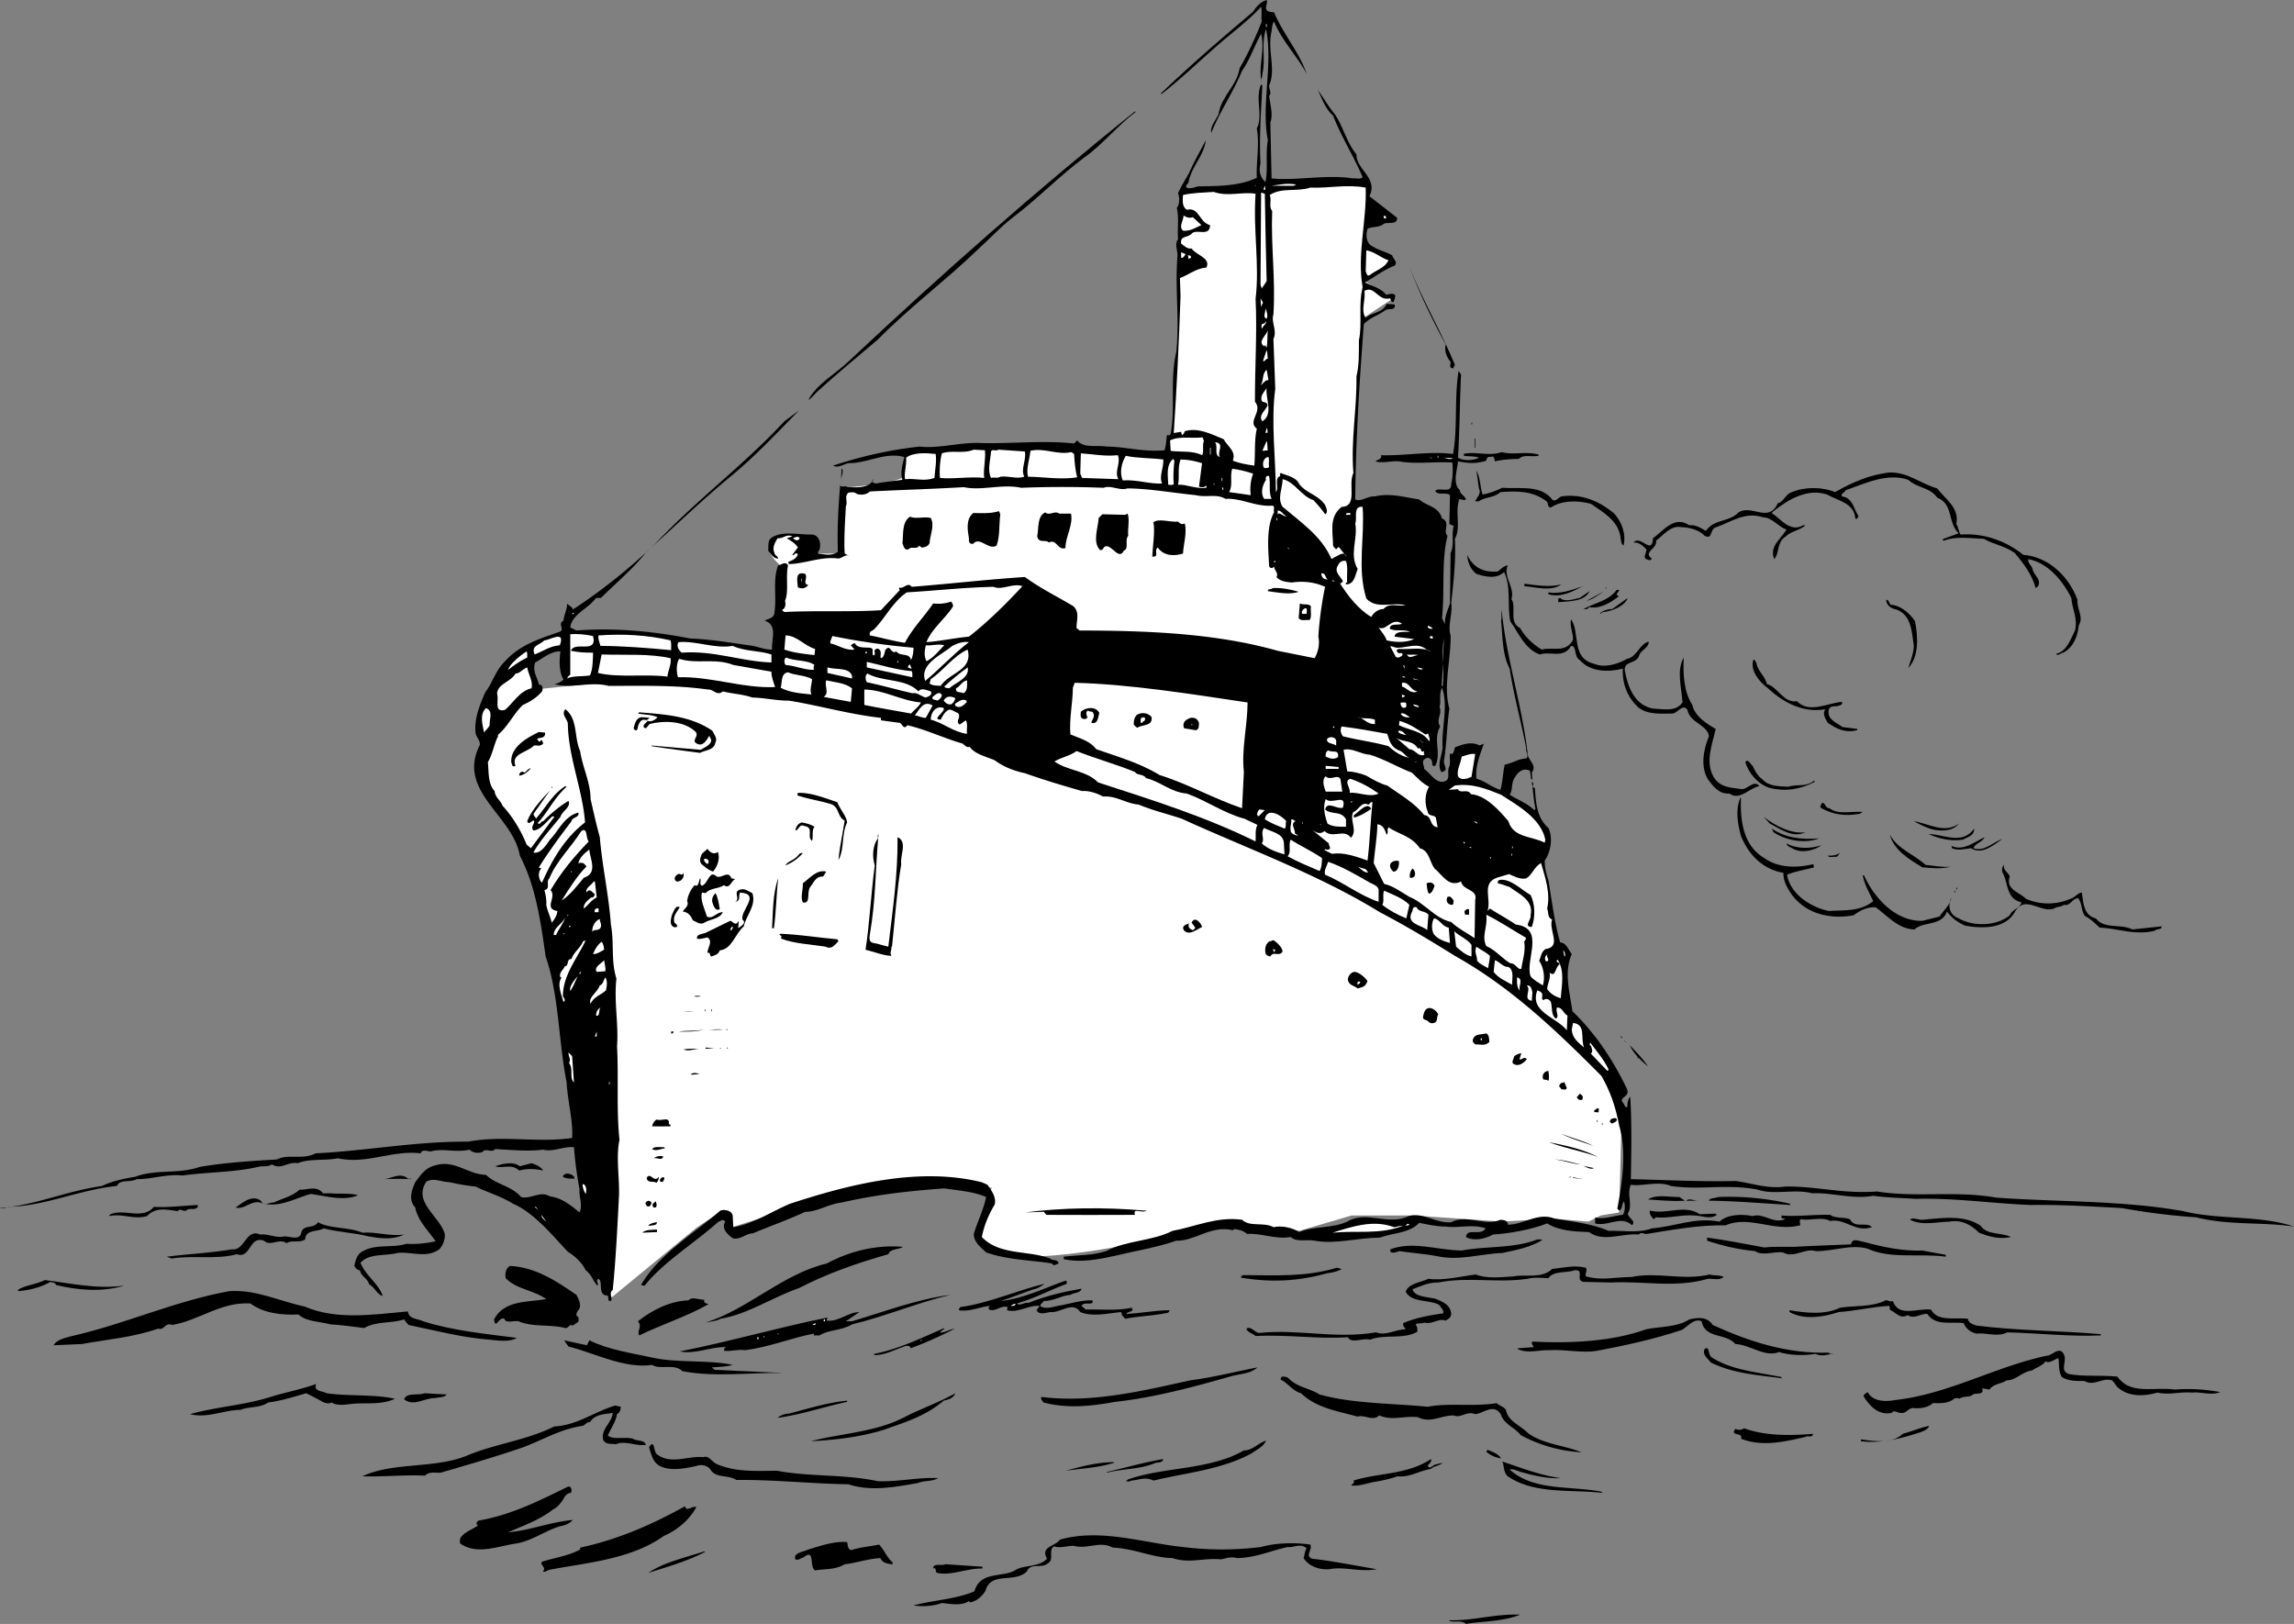<svg xmlns="http://www.w3.org/2000/svg" width="372.902" height="264"><rect width="100%" height="100%" fill="#808080" stroke="none"/><path fill="#fff" d="m86.7 112.102-6.5 6.5s-3.024 4.523-1.5 8.5c1.476 4.023 8.476 13.023 9.5 22 .976 9.023 6 29 6 29l5 33 14-11.5 4.5-3 1 3 12.5-4 20-4 10 1.5-2.5 7s-.024 5.023 12.5 4c12.476-.977 27.5-5.5 27.5-5.5l12.5 1.5 8.5-2.5h10l14.5 1 8-.5 6 .5 2-1 3-.5.5-19-10.5-13.5-68-39.5-63.5-16.5m100-63 4.6 3-5.6 3.699m-13 27.301-60.7-2-3 1-6.7.699L136.7 90h-5l-1-2.7s-5.024-1.007-5.7 1c-.656 1.993 2.7 4.302 2.7 4.302l-1.7 7 92 12-.7-19"/><path d="M205.902 0c.274.625-.625 1.523.399 1.898l.8.102c1.473 3.523 4.075 6.426 5.301 10-1.527-2.875-4.027-5.375-5.3-8.5-.325.426-.325 1.125-.403 1.602-.722 3.125.778 6.125-.398 8.796-.024.625.476 1.227 0 1.704.176 1.324.676 3.125.199 4.296l.2 9.102c3.874.426 8.874-.676 13.202 0 .473-.074 1.172.227 1.598-.2-1.426-3.374-3.426-6.476-4.8-10-1.325-1.175-1.825-2.874-2.5-4.198.976 1.324 1.675 2.625 2.8 4 1.375 2.023 1.875 4.523 3.5 6.5-.023 2.523 3.574 3.824 2.102 6.796l4.5 3.5c.074 1.329-1.727.528-2.301 1.102-.824.523-1.824.324-2.5.7-.324 1.027-.227 2.425.898 2.902.977.625 2.078.824 3.102 1.398.176.625.976 1.125.398 1.7-1.722.624-3.222 1.823-4.797 2.698 1.075.625 2.575.926 3.399 2 .375.028 1.074-.375 1.5.102-.024.426-.125.824-.301 1.102-.426.125-.324-.477-.598-.602-1.828.523-2.527-2.176-4.101-1.2.176 1.723-.625 3.126.199 4.4.977-.973 2.777-.774 3.402-2.302l1.297.102c.278 1.125-1.125.523-1.597 1-1.125.824-2.426 1.125-3.403 2.2-.722 9.425-1.324 18.925-1.398 28.5.976.425 1.976-.575 3.199-.5 2.375-.575 4.777.124 7.2.5 1.277 1.124 3.175 1.124 3.702 3.1 1.473.524.075 2.126.899 2.802-1.024 4.023-.426 9.023-.899 13.398l.5 1c-.125-1.074.375-2.176.797-3.398l.102-8.204c.676-1.472.074-2.671.5-4.398l-.7-.3.098-4.7c-.625-.574-2.023.125-2.398-.7.676-.675 2.676.524 2.601-1.1.274-1.177.274-2.177.2-3.5-2.825-.177-5.325.226-8.102-.098-1.523-.375-3.023.324-4.398-.102.175-.273 1.074-.273.898-1 3.977.125 7.676-.676 11.7-.2.777-4.374.175-8.976.902-13.5l.398.598c-.223 4.528-.223 9.227-.5 13.5.777.528 2.477.528 3.402 0-.828-.273-1.527-.171-2.402-.296l-.098-.301c1.875-.477 4.172.426 6.2-.301 1.972.523 3.875-.176 6 .398v.204c-1.325.222-2.426-.278-3.2.5-1.425.023-2.726.125-3.902.398-.125-.375-.023-.977-.7-.7-.523-.175-.726.427-.698.598-1.727.528-2.926.426-4.602.102-.125 1.523-.926 3.523.3 4.7.075.726.774.823 1 1.5-.523.323-1.226-.473-1.198.402-.528 1.824.375 4.222-.602 6 .176 3.523-.223 7.023-.598 10.398.274 1.824-.625 3.625-.101 5.3.074 3.927-1.227 8.223-.2 11.9-.425 3.027-.425 5.726-.902 8.6.078.524.278.825.301 1.302-.223.324-.523.421-.7.398-.726-1.176.075-2.574.2-4-.223-3.074.977-6.676-.098-9.7-.527 1.126-.125 2.223-.402 3.098.477 1.329-.625 2.028.102 3.204-1.227 2.222.273 4.324-.801 6.398-.227.125-.426-.074-.5-.2.074-.675-.227-1.073-.801-1.1-1.223.425-.426 1.226-.5 1.8 1.074.727 2.074 2.727 3.602 1.898.574-.472.175-1.171.398-2.097.375-.574.074-1.676.2-2.301.577.324.675-.477.8-1 .977-.375 2.676-1.074 4-.3l.7-.302c-.626 1.829-1.423 3.727-1.2 5.704 1.375.324 2.477 1.421 3.902 1.796.375-1.273.375-2.671.7-4.097 1.175-.176 2.273-.977 3.5-1 .472-.375-.125-1.074 0-1.602-.825-4.375-2.028-8.574-2.7-13-1.226-2.273-1.125-5.273-1.402-7.8.176-.473-.023-1.075.102-1.7.773 7.824 3.273 15.324 4.199 23.102-.125 1.222 1.676 2.023.699 3.3l.102 1.098h-.2l-.203-1.398c-1.125-.574-2.023.324-2.398 1-.727.926-.324 2.125-.899 2.898 1.274.824 2.774 1.324 4 2.5l.2-.199c-.325-1.375-.426-3.477-.602-4.398.676.324-.324.824.5 1 .176 2.421.277 4.824 2.2 6.5.777 1.625.374 3.921-.598 5.296-.028 1.125.273 2.227.597 3.204.578 3.421.977 6.824 1.903 10.097 1.074.125 1.273 1.125 1.898 1.903-1.324 3.023-.324 6.222.102 9.296 3.773 3.625 6.675 8.028 8.898 12.704.477 1.421-1.625 1.125-.5 2.398.074.227.176.523.5.5.074-.574.074-1.273.5-1.7.277 4.524.176 8.927.102 13.4 5.875.124 10.773.425 17 .3 2.675.324 5.175 1.324 8.097.898 5.078-.074 9.375 1.227 14.903.801 6.375 1.028 12.773-.176 19.398 1 10.074.727 20.477.426 30.402 2.2 5.672 1.425 12.375.624 18 2.5-5.425-.774-10.726-.172-15.902-1.5-4.125-.274-8.023-.774-12.098-1.5-5.027-.274-9.925-.575-14.8-.5-6.528-.274-12.426-1.172-18.7-1-2.527-.172-4.625-.172-6.902-.5-3.324.624-6.824-.575-9.898-.399-2.926-.773-6.227.324-8.903-.602-4.922-.972-9.523.125-14.097-.597-2.028-.875-4.727.125-6.5-.2-.727 1.524.375 3.325-.5 4.7.074.722 1.375 1.125.699 1.898-1.824-1.676-3.824.227-6-.3v-1c1.375.425 2.976-.274 4.5-.399.375-.574.375-1.477.199-2.2-.426.524-.223 1.223-.8 1.5l-.298-.3c.774-4.176 1.575-9.273.297-13.5-.523-2.875-1.422-5.574-2.898-8.102-7.524-7.574-14.824-14.472-23.801-19.5-4.125-2.574-8.125-4.972-12.2-7.097-10.023-6.176-21.425-10.278-32.198-15.2-2.325-.777-4.825-1.374-7-2.3-2.125-.176-3.625-1.477-5.801-1.301-1.024-.574-2.324-.977-3.399-.898-3.125-.875-6.425-1.875-9.3-2.903-1.825-.375-3.528-1.074-4.903-2.097-1.324-.579-3.222-.977-4.097-2.204-.426.227-.825-.273-1.102-.5-3.023-.875-5.926-2.273-9-3-.723.926-.824-.472-1.398-.398l-2.903-.398v-.403c-5.222-.574-10.324-2.074-15-2.8-1.922.027-4.023-.473-5.898-.5-1.727-.575-3.125-.575-4.801-1-.926.828-1.523-.376-2.398-.297-5.426-.778-10.926-.579-16.2-.602-2.925-.773-6.125.523-8.8-.3.574-.075.972-.274 1.5-.7-.727-1.273-.727-2.977-.5-4.602-1.528-.074-2.825 1.125-4.102 1.801-.523 1.426.375 2.426.602 3.602.675-.074.675.824.5 1.097-.825 1.028-2.028 1.727-3.102 2.204-1.523 1.421-2.426 3.523-4.098 4.898l.098.102c-.723 1.421-.926 3.023-1.7 4.296.177 1.528-.023 3.528 1.102 4.704.075 1.023.973 1.523 1.297 2.398 1.676 1.824 2.977 4.023 3.903 6.3l.699.598 3.8-5.097c-.027-.074-.226-.074-.3-.102-.926.824-2.024 2.324-3.102 2.301-.523-.574.278-1.074.102-1.602-.524.028-.824.829-1.102.102.676-1.773 2.278-3.477 3.703-5l-2.601 3.7c-.227.425.273.527.3.902 1.676-1.875 2.676-3.977 4.801-5.301l.2.097c-2.125 1.926-3.028 4.125-4.7 5.903.375.426.473-.278.899-.301 1.176-1.176 2.574-2.375 4.101-3.3.473 1.027-1.027 1.624-1.3 2.6-1.625 2.024-3.227 3.723-4.403 5.802 1.176.222 1.977-1.079 2.703-2.102 1.375-1.375 2.274-3.773 4.598-4.398.277.824-1.023.722-1.098 1.398-1.925 2.523-3.828 5.125-5.3 7.5.074.125.175.125.398.102-.523.722-.523 1.421-.098 2.199l.2.199c1.574-3.574 3.675-7.273 7-9.8-.426-5.473-2.727-10.575-2.801-16.098-.125-.778-1.125-1.477-.399-2.301 2.075 1.625 1.375 4.523 2.399 6.8.375 2.626 1.676 5.024 1.699 7.797.477 2.125.977 4.329 1.5 6.204.375 4.625 1.477 9.523 1.8 14.199.575 3.125-.023 5.824.9 8.8-.423 3.626.374 7.422.1 11 .274 4.922-.124 10.422.4 15.2-.626 2.926.077 6.523-.098 9.398-.227 4.528-.528 10.426-1 15-.727.625.074 1.227-.301 1.801-.824.125-.024-1.074-.899-.898-1.226-.477-.328-2.079-1.101-2.704-.625.329.176.829-.2 1.102-.726-.773-.925-1.773-1.902-2.5-.625-1.273-1.722-2.273-2.898-3-2.524-2.676-5.524-6.375-8.899-7.8-2.027-1.274-4.027-1.774-6.101-2.802-1.625-.171-2.727-.375-4.2-.699-1.527-.074-2.527-.773-3.8-.097-2.227 3.324 2.176 5.625 3 8.5.074.921-.324 1.921-.899 2.5-2.125 1.523-4.527.324-6.8.597-2.125.528-4.625.027-6 1.602.773 2.023 3.074 3.523 3.597 5.398-.922-.273-1.422-1.574-2.199-1.898-.223-.977-1.324-1.278-1.5-2.301-.426.023-.723-.375-.898-.7.175-.976.472-2.073 1.597-2.5 2.078-1.073 4.578-.374 6.903-1.1 1.472.124 3.175-.075 4.699-.4-1.125-1.675-2.926-3.374-3.301-5.5-1.125-1.175-.625-2.777 0-4.1.777-1.075 1.676-2.376 3.102-2.7 3.273-1.074 5.375 1.426 8.398 1.5 1.676 1.625 4.074 1.727 5.7 3.602 1.577.421 3.077-1.079 4.702-.102 1.875.227 3.375 1.426 4.797 2.602.578-1.278-.125-2.477 0-3.801a62.76 62.76 0 0 1-.898-6.801c-1.727-.176-3.324.824-5 .398-2.426.329-5.524.028-7.801-.097-.625.722-1.523-.278-2.098.5-.726.222-1.527.125-2.101-.403-2.125.528-4.426-.273-6.301.301-.523-.074-1.523-.375-1.598.3-4.625-.573-8.726 1.825-13.5.802-2.027.425-4.625.023-6.5.8-1.726-.277-2.625 1.125-4.203.2-.523.324-1.125.324-1.797.3-4.125 1.024-8.726.922-12.703 1.5-2.625-.277-5.125.625-7.5.598-1.125.625-2.625-.074-3.199 1.102-6.125.625-11.523 3.222-17.5 3.398-.523.125-1.023.324-1.5.2 5.777-.473 10.777-2.774 16.602-3.598 1.574-.778 3.472-1.176 5.398-1.5 3.375-1.278 6.977-.375 10.5-1.602 3.977-.676 8.375-.973 12.5-1.2 1.875-.976 4.176.126 6.3-1 7.977-.374 16.376-1.976 24.802-1.897 5.574-1.079 11.273.222 16.898-.602.176-2.875-.723-5.875-.898-9.102-1.325-6.574-1.227-14.171-3.403-20.398-.824-5.773-1.625-11.477-4.199-16.398-1.125-6.579-10.324-10.477-6.5-18 .074-.778-.625-1.278-.7-2-.226-2.278.677-4.477 1.602-6.602 1.172-1.477 1.672-3.574 3.2-5 2.375-2.676 5.675-3.676 8.898-4.8.875-.376-.426-1.274.602-1.802.074-.972.574-1.671.597-2.796.278.421.875.523.903 1 4.574-2.977 9.375-6.778 13.5-10.801 6.773-7.176 14.175-12.574 20.898-19.801l2.402-1.8c-3.527 3.624-7.027 7.323-10.703 10.402-4.922 4.023-9.422 8.421-14.097 12.597-2.227 2.824-4.926 5.028-7.403 7.5h-.797c-1.328 1.824-3.925 2.625-4.203 4.801l1 .5c6.278-.477 12.477.125 18.5 1.3 3.375.126 6.778.723 10.203 1.2 1.075.227 1.973.625 3.098.602-.125-1.676.977-3.977-1.2-4.704.677-.375 1.575-.375 1.602-1.398.375-2.574-.328-5.176.598-7.602.477.028 1.074-.773 1.602 0-.426 1.926.175 4.227-.5 5.801.175.426.074 1.227-.403 1.403-.125.222.176.222.301.398 4.977-.273 10.777.023 15.7-.3l3.1-3.302c-.226-.074-.124-.273-.1-.398.675.324 1.374-.977 2-.102 6.077-.472 11.976-1.171 18.402-1.597 2.472 1.824 5.175 3.125 7.8 4.699 1.172.926.575 2.324.598 3.602l.5.398c10.875.023 22.074.426 32.2 3.3l6 1.2c.577-.977.874-2.375.6-3.5a58.46 58.46 0 0 1 1.102-8.102c-1.726-.773-3.527-.972-5.402-.699-.824-.074-1.926-.176-2.5-.898.375-.574-.324-1.074-.398-1.7-.325.422-.727.223-.801-.101-.125-2.676-.524-6.273.8-8.7-.124-.374.176-.874-.199-1.1-2.828.226-5.125-1.274-7.703-1.098-1.422-.875-3.125-.176-4.797-.602-3.726-.375-7.625-1.074-11.101-1.102-1.324.426-2.727-.574-3.899-.097a170.343 170.343 0 0 0-13.402 0c-3.125-.676-6.426.523-9.3-.102-5.723.324-9.825.426-15.298.7-.527.527-1.425.624-2.101.402-.524-.375-.824-.278-1.399-.2-.726.626-.027 1.524-.402 2.2-.125 2.426-.324 5.023-.2 7.597.177.329.575.329.802.403-.727-.176-1.227.426-1.801.5-2.824-.375-5.324.824-8 .898-.227-.074-.125-.273-.102-.398.578-.176 1.278-.477 1.5-1.2-.422-.476-.722.422-.898.098l.898-1.199c-.422-.676-1.125-1.074-1.797-1.5l.899-.3c-.926-.473-1.524.425-2.399.3-.425.727-.925 1.523-.5 2.398-.027.329.575.528.598.903-.824.023-1.125-.778-1.598-1.2-.027-.578-.125-1.578.399-2.101 1.773-1.273 4.375-.574 6.5-.602 1.273-.074 1.773 1.329 1.398 2.5-.125.227-.324.329-.199.602.977.125 2.277.426 3.2-.3-.126-3.774.077-7.376.402-11.2-.227 1.023.675.324 1.199.7 1.273.027 3.375.226 4.101-1.098v-.204c-.425.625.473.829 1 .602l3.797-.5c-.422-1.176.078-2.676.301-3.7-3.125-.874-5.926 1.024-9.098 1-.925.223-1.625.825-2.5.4 4.473-1.473 9.172-2.575 14.098-3.098 2.977.324 6.074-.579 9.3-.602 4.876.227 10.677-.477 15.802.102l.5-.5c1.074 1.324 3.175.722 4.8 1 3.172.023 5.973.921 9.399.597.273-.773.273-1.676.398-2.5.176.125.477.125.602-.199.773-4.074-.125-8.875.898-13.2.578-5.175-.222-10.374.203-15.6.075-.973-.527-1.973.098-2.802-.125-1.875.176-3.375-.2-5.097.477-.574.477-1.676.2-2.403.477-1.074 1.176-2.171 1.8-3.296.774-1.778 1.774-3.477 2.7-5.301-.223 2.426-2.426 4.426-2.8 6.898-.223.324-.524.426-.298.801.375.227 1.172.023 1.797-.2 3.176-.073 6.578.024 9.602-1.402-.125-2.472.476-5.375 0-8 1.074-2.171-.324-4.773.699-7.199l.2.2c-.223 4.726-.524 8.226-.298 12.703-.328 1.222-.027 2.222.797 3 .477-2.079-.023-4.579.403-6.801-1.125-5.676.875-12.375-.301-18.102-.824 2.324-.024 5.028-.602 7.301.078.426-.324.926-.097 1.398-.625-2.574.574-5.171-.102-7.898-1.125 2.023-1.824 4.227-3.098 6-1.425 3.523-3.625 6.625-5 10.102-.226-1.079.774-2.079 1.2-3.102.375-2.773 2.972-4.574 3.398-7.398 1.375-2.375 2.574-4.977 3.602-7.602-.125-.773.074-1.773-.102-2.398-2.125 2.324-4.625 4.125-7 6.199-3.125 2.722-6.023 5.523-9.2 8l-.1-.102c4.777-4.574 9.874-8.972 15-13.3.476-.774 1.175-1.575 2.202-1.899"/><path fill="#fff" d="M205.8 3.898h.102v.5h-.101v-.5"/><path d="M184.602 18.2c-2.825 2.124-5.426 5.323-8.2 7.3-4.125 3.023-7.625 6.727-11.703 9.8-2.222 1.723-4.023 3.723-6 5.5-5.125 4.927-10.922 9.223-16 14.4-3.324 2.823-6.625 5.527-10 8.6-.422.427-.824 1.024-1.297 1.2 1.473-2.676 4.375-4.176 6.598-6.3 14.875-13.973 30.477-27.774 46.5-40.598l.102.097"/><path fill="#fff" d="M210.3 30.2h-3.6c1.374-.177 2.476-.473 4-.2l-.4.2m-6.198.1-.102-.198h.102zm1.5.598c-.426-.074-.028-.472.097-.796-.125.324.078.625-.097.796M222 30.5c.176 5.426-1.426 10.824-.5 16.2-.723 2.823-.023 5.925-.598 8.6-.027 2.024.075 3.927-.402 5.9.074 5.425-.926 10.124-.5 15.698-.926 1.829.777 5.426-1.898 5.5-2.125 1.625-1.426 4.125-1.403 6.301.078.227.278.426.5.602l.403-.403 1.3 1.602c-.425-1.074-1.425-.074-2 .102-.226.125-.328.324-.5.199-1.625-3.676-4.925-5.875-7.902-8.403-.926-1.375-.023-2.972 0-4.5 1.977.426 3.074 2.829 5 3.403.777.824 1.375 1.523 1.902 2.3.575-.277.172-1.078 0-1.5-1.125-1.675-3.027-1.874-4.203-3.402-.523-1.176-2.023-1.375-3-1.8-.222.124-.125.328-.097.5-1.028.328-.125 1.925-.7 2.601-.027-5.477-.828-11.375-.101-16.8L207 55.101c.676-1.375-.426-2.676 0-4 .375-5.676-.426-11.079-.2-16.801-.624-.778-.023-1.676-.398-2.602 1.973-1.273 4.375-.472 6.598-1.199 3.074.125 5.875-.574 9 0M204.102 31.5c-.426 5.926.675 11.426 0 17.102.273 5.523-.125 11.023-.102 16.699 1.375 1.625-1.324 3.125.3 4.398-.425 1.824-.226 3.926-.398 6-1.226-.176-2.425-.375-3.5-.8.575-1.575-.828-2.274-1.5-3.5-1.925-.774-4.125-1.973-6.3-1.297-.125.222-.125.523-.5.597l-.102-.5-1.2.2c.477-7.075.876-15.473 1.102-22.297l-.101-2.903c1.375-.472 2.574-1.574 4.3-1.699.774-1.574-1.624-1.977-2.402-3.102-.722.125-1.222-.472-1.699-.796-.223-1.375 1.176-.875 1.8-1.704.774-.671 2.876.625 2.9-1.296-1.825-.477-1.723-2.977-3.798-2.5-.828-.579-.625-1.579-.601-2.403 1.676-.375 3.273-.375 5-.5 2.273.824 4.676-.074 6.8.301m1.501 0c.074 4.824.175 9.523.3 14.2l-.8 1.198-.2-.597.098-15 .602.199"/><path fill="#fff" d="m193.902 35.3 1.399 1.302c-1.024.421-1.824 1.023-3 .898-.727-.676.074-1.574.101-2.5.375.324.973.523 1.5.3m31.398-.198c-.124.222-.023.222.102.296a.452.452 0 0 1-.402.102l-.098-.398h.399m.399 7.198c-.524 1.223-2.024 1.626-3 2.4-.524.323-.524-.274-.7-.598l.102-3.403c1.375.227 2.375 1.227 3.597 1.602M192.7 41.3c-.024.223-.325.427-.4.598h-.3V41l.7.3m.902.598-.403.204-.097-.704c.074.227.574.028.5.5"/><path d="m236.5 59.3-.3.598c-.923-.171-.126-.773-.5-1.199-.626-.773-.923-1.773-.7-2.699-2.223-4.074-4.223-8.273-5.898-12.602 2.175 5.426 5.175 10.528 7.398 15.903"/><path fill="#fff" d="m205 49.898-.098-1.398.399.7zm.902 1.902c-.726-.175-.125-1.073-.203-1.698.176.421.477 1.222.203 1.699m-.702 1.597c-.223-.074-.126-.472-.098-.699.273-.074.574-.074.699-.5.176.426-.524.727-.602 1.2m.703 3.101-.3-.398-.102.199c-1.125-.778.277-1.676.602-2.602-.125.824-.028 1.926-.2 2.801m.2 1.8c-.426.024-.426.524-.801.4l.601-1.802c.172.426.075.926.2 1.403m.098 3.499c-.626-.073-.923.723-1.298.802.575-.579.172-1.778 1-2.5l.297 1.699M205.2 68.5c-1.126-1.375 2.374-2.773 0-3.2-.524-.777.277-1.573.702-2.198-.226 1.722 1.172 4.222-.703 5.398"/><path d="m238.8 66.602.102 1.5-.101-1.5M239.2 69h.1v-.3h-.1v.3"/><path fill="#fff" d="m206.102 70.3-.403.098.203-.796c.172.023.075.523.2.699M195.7 71.7c-.325.726.077 1.726-.298 2.3-1.527-.773-3.425-.477-5.101-.7l-.102-1.698c1.578-.778 3.477-.278 5.301-.5l.2.597"/><path d="M239.7 71.3h.1v1.5h-.1v-1.5"/><path fill="#fff" d="m206.102 73.2-.903.1.703-1.6c.172.226.075 1.226.2 1.5m-7.802 1.1c-1.023-.277-.226-1.777-.8-2.402 1.676.125.277 1.625.8 2.403m-1.6-1.501h.1v1.098h-.1v-1.097m-22.098.999c.074 1.325.175 2.626.5 3.802-2.727.421-5.528-.079-8-.102-.325-1.375.273-2.773.398-4.2 2.074-.573 4.477.723 6.602.2.175.023.375.227.5.3m-14.5-.6c.175 1.527-.325 3.226-.102 4.5-2.324-.274-4.926.226-7.2 0-.124-1.177-.023-2.677.302-4 1.574-.575 3.472.124 5.199-.598l1.8.097m6.501.199c.273 1.426-.727 2.829-.102 4.102-1.223.426-2.523-.176-3.898 0-.426.324-1.125.023-1.5.2-.625-1.274-.125-2.774 0-4.302.175-.472.773.028 1.199-.296l4.3.296m-14.499.402c.175 1.427-.125 2.524-.2 3.9-1.726.624-2.925.027-4.8.198-.125-1.375.273-2.074.199-3.5 1.176-.875 3.176-.773 4.8-.597M181.7 74c.577 1.227-.626 2.625.1 3.898l-5.898-.199-.3-.699.097-3.3c1.977.124 3.875.527 6 .3m7.403.7c.074 1.425-.727 2.726-.2 3.902-2.027.125-4.125-.676-6.402-.5-.523-1.278-.223-2.778.5-4 1.977.421 3.875.324 6.102.597M206.2 74.3c.175.427-.024 1.126.1 1.598-.226.329-.624.125-.8.204-.426-.579-.125-1.778.7-1.801m26.6.199-.5-.102h.4zm.9-.102h.1v-.296h-.1v.296m2.5.102c-.524.324-1.126-.074-1.598-.102l1.597.102m-45.297.398c-.125 1.329-.226 2.528-.101 3.801-.227.227-.625.125-.899.102-.027-1.375-.425-3.176.797-4.2l.203.297m4.5.402-.5 3.802c.274.125.875.222 1.2-.204v.403c-1.727.222-3.125-.574-4.602-.5.277-1.375-.125-2.676.402-4.102 1.375.028 2.274.227 3.5.602m1.098.301-.2 1.199.2-1.2"/><path d="M136.902 76.2c.274.624-.226 1.323-.203 2l.102-2h.101"/><path fill="#fff" d="M203.7 77c-.423 1.125-.524 2.324-.4 3.5l-3.5-.5c.677-1.176.075-2.477.5-3.8 1.075.124 2.274.425 3.4.8"/><path d="M241 80.398c.977-.171 2.176-.574 3.2-1.097 2.874.222 6.277-.574 8.202 2 .575.222.875-.375 1.399-.602 3.273-.472 6.074.727 8.5 2.7 1.375 1.425 2.074 3.527 1.601 5.3-.425-.273-.425-.972-.5-1.5-.425-2.574-2.726-3.875-4.8-5.3-2.125-.575-4.727-.575-6.5.601-.625.023-.325-.676-.7-1-2.328-1.773-4.925-1.676-7.5-1.5-1.125 1.023-2.527.727-3.5 1.5h-.601c.176-.574 1.074-1.176.601-2.102L240 76.5c.676 1.227.574 2.625 1 3.898m73.902-1c1.274 1.727 3.672 3.125 3.098 5.801.375.528.375 1.227.7 1.7 3.777-.274 7.374 1.027 10.202 3.3 4.172.324 7.473 3.625 8.797 7.301-.125 1.523 1.078 2.824.203 4.2-.125 1.624-.828 3.527-2.5 4.402-.425.023-.828.625-1.203.199 1.778-.375 2.375-2.375 3.102-3.801.476-1.977-.426-3.375-.602-5.3-1.422-2.876-3.922-5.774-7-6.302-.125.625.578 1.028.703 1.602.172 1.023 1.473 1.625.899 2.8l-.399.302c-.527-2.079-1.925-3.977-3.402-5.704-1.625-1.171-3.426-1.375-5-2.296-2.324-.079-4.523-.477-6.5.296-.223.028-.223-.171-.098-.296l2.5-.903c-1.828-1.676-.828-4.773-3.5-5.8-1.125-1.672-3.328-1.575-4.703-2.899-3.523-1.176-7.023.625-10.199 1.7-.125.425-.824.527-.598 1 1.774.226 1.875 1.925 2.7 3.198-.125.227-.227.625-.5.403-.227-2.574-2.825-2.875-4.602-3.903-3.223-1.074-6.324.829-8.7 2.704l-.3.296c1.477.926 2.977 3.227 5.102 2h.398c-.926.829-2.324.926-3.2 1.801-1.523.926-1.023 2.824-1.898 3.7-.828-2.075 1.075-3.274 2-4.797-1.328-.477-2.328-1.977-3.8-2-2.926-.977-5.125.722-7.602 1.597-1.125.227-.523 2.125-1.898 1.403-.926-.977-2.528-1.375-3.801-1.403-1.727-.375-3.024 1.426-4.102 2.2.278 1.328-2.222 1.828-.699 2.902-.223.523-.625.125-.898.097-.528-.273-.028-.875 0-1.398l.097-.102c-.523-.574-1.222-1.273-2.097-1.199v-.097c1.175-1.079 2.972 2.222 3.097-.602 1.676-1.176 3.477-3.773 5.903-2.102.875-.171 1.875.426 2.699.903 1.375-1.977 3.773-1.375 5.3-3 2.176-1.375 4.876 1.824 6.399-1.5.977-.176 1.176-1.477 2.3-1.801 2.075-.875 4.876-.875 7 0 2.774-1.574 5.677-2.875 9-3.2 2.977.024 4.876 1.825 7.602 2.598"/><path fill="#fff" d="M206.3 77.398c.274 1.329-.124 2.528.4 3.704h-1.2c-.625-.875-.324-2.176.3-3.102-.124-.273-.023-.773.5-.602m-7.698.302h.097v.5h-.097v-.5m-1.302.902h.102v.199h-.101v-.2m1.601.899-.203.2v-.5c.176.027.078.226.203.3m22.598 2.898c.375 4.926-.926 10.028.602 14.903 1.675 1.824 4.175.523 6.398 1.097-1.426.227-2.625-.472-3.598.602-.925.023-1.625.625-2 1.3-2.125-1.277-3.828-3.476-5.101-5.5.176.126.273-.073.5-.3-.324-.773-1.524-1.477-.801-2.602.176-.375.574-.875 1.3-.699.376 1.028.075 2.324.2 3.5-.125-.074-.223.028-.2.102-.124.125-.023.222.102.199 1.274-.074 1.375-1.477 1.797-2.5-1.422-2.375.078-4.875-.398-7.398.375-.875-.426-2.875 1.199-2.704m-12.398 1.5c-.426.227-1.227-.875-1.403-.199V83c.578-.074.875.727 1.403.898"/><path d="M162.602 83.602c-.227 1.722-.028 3.523-.602 5.097-1.324.824-2.723-1.574-3.8-.3-.723.124-.723-.473-.7-.899-.223-1.375-.523-3.074.7-4.102 1.374.028 2.777.125 4.202-.296l.2.5m9.598-.102h1.902c.375 1.926-.926 3.727-.903 5.602-1.324.421-1.422-1.579-2.699-.903-.523-.574-1.625.227-1.898-1 .273-1.375-.028-3.273 1.3-3.898.774.625 1.473-.375 2.297.199"/><path fill="#fff" d="M219.5 83.7h-.7c-.023-.376.274-.274.7-.302v.301"/><path d="M183.402 87.102c-.625.722.172 2.125-.703 2.398-.824 1.625-1.824-.773-2.898-.7-.524.024-.426.825-1 .598-1.227-1.273-.324-3.472-.2-5.199l.598-.597 3.703.097.399-.199c.375 1.023-.024 2.426.101 3.602M151.3 84.2c.677 1.226-.124 2.823-.198 4.1-.227.524-.825.723-1.301.7l-.399-.3c-.328.726-1.328.027-1.703.6-.722.223-.824-.573-1-1 .176-1.476-.125-3.374 1.203-4.3 1.075.426 2.172-.074 3.399.2"/><path fill="#fff" d="M207.5 84.2h.102v.402h-.102v-.403"/><path d="M192.602 85.102c.375 1.523-.227 3.421-.301 4.898-1.426.426-3.125.426-4.102-1-.722.625.375 1.523-.898 1.5.074-1.676.476-3.977.199-5.602.875-.671 2.676.028 4-.097.277.324.676.523 1.102.3"/><path fill="#fff" d="m217.602 84.602-.102.796.102-.796m-8.302 1.5.102.199-.101-.2M130 87.5c-.324.625-.824.227-1.098 0 .274-.074.774-.477 1.098 0m79.5 1.602v.199l-.2-.301c.075.023.2.102.2.102"/><path d="M243.5 92.898c.477-.375.875-.875 1.602-1-.825 1.926 1.175 3.528.597 5.5.875 1.329-.523 3.727 1.403 4.704.773 1.421 2.074 2.625 3.5 3.5 1.773-.477 3.972.625 5.097-1.602.078-.977-.625-2.375-.297-3.3 1.473 2.124-.027 6.323 3.7 7.198 1.675.727 3.773.125 5.398-.796 1.574-.278 1.977-2.375 3.5-2.801.074.926-1.125 1.324-1.5 2.097-.324 1.625-2.426.926-2.398 2.5.472 2.727 1.574 5.727 4.597 6.301 1.578.028 3.676.625 4.801-1-.125-2.273-1.023-5.176.2-7.3-.126 2.527-.024 5.527 1.402 7.703.375 1.824 2.273 3.023 3.8 3.898-.527 2.324-1.726 5.324-.402 7.7 1.074 1.925 2.977 1.823 4.7 2.1.976-.073 1.976-1.573 2.8-.5-1.723.325-3.125 2.427-4.898 1.2-1.625.125-2.528-1.074-3.403-2.2-1.324-2.073-.824-4.874.102-7.1-.227-1.876-3.125-2.177-3.5-4.302-.727-1.074-1.625.528-2.399.602-1.925.023-4.226.227-5.703-1.102-1.625-1.574-2.523-3.671-2.398-6.199-2.426.625-5.324.528-7-1.398-1.024-.574-.426-2.278-1.399-2.301-1.226 2.125-3.328.824-5.101 1.398-2.426-.875-3.426-3.472-4.801-5.398-.523-2.676.176-5.574-1-8-1.324 1.227-3.125.727-4.5.3-1.023-.777-1.426-1.976-1.5-3.1.977 2.124 2.777 2.925 5 2.698"/><path fill="#fff" d="M207.102 91.2h.199v.198h-.2V91.2m8.699 3c-.624.027-1.023-.376-1-1 .677-.075.575.624 1 1"/><path d="M130.902 93.3c.473.626-.527 1.626.5 1.802-.527.625-1.027.625-1.703.398-.023-.773-.625-2.773 1.203-2.2"/><path fill="#fff" d="m130.3 94.8-.1-.698h.1zm86.302-.3v-.2l.398.2Zm0 0"/><path d="M253.8 95c-1.624 1.227-4.124.426-6 .3v-.402c1.876.227 4.075.625 6 .102"/><path fill="#fff" d="M166.2 95.3c-2.524 2.723-5.626 5.825-8.7 8.2-2.426.227-4.625.727-6.898.898.773-2.074 3.175-3.972 4.3-5.796.075-.278-.125-.579-.3-.801a6.363 6.363 0 0 1-2.903.3c-1.523 2.223-3.422 4.126-4.597 6.399-1.926-.273-3.926-.875-5.7-1.2-.125-.777.274-.573.797-1.1 1.778-1.876 2.977-4.376 5.203-5.9 4.774-.277 8.973-.777 14.098-.902 1.375.625 3.176-.671 4.7-.097"/><path d="M257.3 95.3c-1.624.825-3.523 1.927-5.6 1.302V96.3c1.874.324 3.777-.375 5.6-1m-46.198.9c-1.325.527-3.426.124-5-.098-.028-.477.472-.176.8-.5 1.473-.079 2.875.222 4.2.597M261 95.7h.102v-.2H261v.2m2.2.198c-.024.426-.825.727-.098 1h.097c-1.422 1.125-3.125 2.125-4.898 1.801-.227.528-.824.227-1 .403 1.676-1.079 4.074-1.278 5.5-3.204h.398m-9.899 2v-.597c.075.023.177-.074.302-.102.675.727 2.175.227 3.199 0l1.601-1.097c-.828 1.722-3.226 1.625-5.101 1.796m7.399-1.796c-.923.722-1.825 1.324-2.798 1.597.575-.375 1.875-.972 2.797-1.597m.001 3.398c-.325-.074-.423.426-.598.2.375-.376 1.175-.677 2-.7l2.5-1.8c-.528 1.425-2.625 2.124-3.903 2.3m46.601-1.2c1.677.126 3.075 1.325 4 2.7.477 2.523.677 5.727-1.1 7.602.277-.977.874-2.278.902-3.602-.325-2.074-.325-4.977-2.801-5.898-.824-.176-1.625-.579-1.7-1.602.473.023.473.523.7.8m-94.199.302c-.125.722.175 1.625-.2 2.199-.625-.074-1.425.222-1.8-.301l.199-2.398c.574.324 1.476-.079 1.8.5"/><path fill="#fff" d="M212.402 99.5v.3h-.703c-.422-.573.977-1.573.703-.3M93 99.898l.102-.296.199.097zm134.902 1.5c-.625.329-1.925-.171-2 .801.875.528 2.172.028 3.297.5-.422.125-2.422-.273-2.5.801l3.203.398c-1.425.625-3.125.528-4.5.204-.226-.778-.925-1.477-1.3-2.102 1.273.727 2.074-1.773 3.8-.602m5 .802c-.125.027-.925.124-.8-.5.273.124.574.226.8.5m-136.5 1.198c.774 3.028-3.027.727-3.601 2.403 1.176.222 2.074.324 3.601.3-.027 1.126-.027 2.723-.5 3.7-1.328.222-2.726.023-3.703.5.078-.278.278-.477.5-.602v-6.597c1.078-.079 2.477.023 3.703.296m12.598.704c.176.523.074 1.125.102 1.597-3.926-.375-7.825-.676-11.5-.699-.125-.574-.426-1.074-.301-1.7 4.074-.277 7.773-.073 11.699.802m23.5 1.398-.098 1c-1.625-.176-3.425-.375-4.902-.898l.2-2.301c1.874.023 3.077 1.722 4.8 2.199m-41.5-.602c-1.625.125-2.824 1.028-4.098 1.5-.625-1.472.774-1.472 1.598-2.296.777.023 3.477-1.778 2.5.796m57.5.402c-.023.825-.125 1.427-.398 2-.325-1.277-1.727-.476-2.403-1.402-.922.625-.922-1.375-1.797-.199-.125.528-.226 1.227-.703 1.301-.222-.273.278-1.176-.398-1.5-.324-.176-.524.125-.7.3.176.126.075.427.098.598-.125.227-.222.125-.297.102-.226-.477.274-1.074-.5-1.2-.726-.073-2.027.126-2.402-.698-.324-.079-.523.222-.7.296l.602.704c-1.425.222-2.726-.778-3.902-1-.125-.278.176-.778.3-1.204 3.977.829 8.774 1.528 13.2 1.903m84.402-1.801v.3c-.226.024-.625.024-.402-.402.074.125.277-.074.402.102m1.598 8h-.098l.297-7.7c-.324 2.524-.023 5.325-.199 7.7M119.102 105c1.972.926 4.273.727 6.3 1.398v1.301c-5.027-.176-9.226-1.972-14.601-1.597-.426-.375-.926-1.079-.5-1.704 2.773-.273 5.976 1.125 8.8.602m38.399-.602c-2.426 1.829-4.824 4.426-7.098 6.301-1.027-2.773 2.774-4.273 4.399-5.699.773-.375 1.773-.773 2.699-.602m-4 .5c-.926.926-1.723 2.028-2.898 2.602-.426-.875-.325-1.676-.102-2.602.875.125 1.977-.273 3 0m79.2 1c-1.723-.773-3.524-.273-5.4-.398-.124.125-.425.227-.198.398.175.625.875-.074.898.602-.324.324-.723.523-1.098.3l-.902-1.698c.176-.176.676.222 1.2.199 1.577.023 3.374-.977 4.8.398l.7.2m-75.4-.297c.876 3.421-2.823 3.625-4.398 5.898-.625-.074-1.328.023-1.8-.398l.199-.704c2.074-1.375 3.676-3.773 6-4.796M85.7 106.898c-1.126.528-2.126 1.227-3.098 2 .175-.875 1.875-2.273 3-3 .175.329.074.727.097 1"/><path fill="#fff" d="M140.902 106.2h-.203c-.125-.075.078-.274.203-.302v.301M109 107c.176 1.023-.426 2.023-.5 3-3.625-.477-7.926.227-11.3-.602l.6-3c3.977.125 7.677-.171 11.2.602m121.5-.5c-.625.023-1.426.727-1.8-.102.577.125 1.277-.074 1.8.102m-98.098 1.602c-.226.222-.125.625-.101.796-1.524.028-3.024-.671-4.602-.796-.222-.278-.324-.977.102-1.204 1.375.625 3.375.329 4.601 1.204m-13.202 0 6.202 1.097c-.027.926.375 1.727.598 2.5-5.324.227-10.426-1.773-15.8-1.597-.223-.778-.325-2.176.202-3 2.875.921 5.875-.176 8.797 1m26.703-.402h-.101l.3-.4c-.124.126-.027.427-.199.4"/><path d="M285.5 107.7c.176 1.425 1.477 2.226 1.7 3.5 1.777.425 2.675 3.124 4.902 2.8 1.972 2.023 4.875.324 7.3.102.274.523-.527.625-.8.699-.625.023-1.125.023-1.301.5-.426 1.625 1.176 2.125 2.199 2.898l2.402.301v.2c-2.027.527-3.425-.274-4.8-1.2-.325-.676-.926-1.375-.403-2.2-3.422.626-6.722-.976-9.297-3.402-1.328-.972-2.925-2.773-2.402-4.597.375-.176.277.324.5.398"/><path fill="#fff" d="M148.2 109.102c.175.324.077.722.1 1l-7.398-1.602v-.898c2.375.523 4.875 1.324 7.297 1.5m.001-.402c-.524-.075-.923-.177-.298-.7l.297.7m80.101.198-.198-.796c.472.222-.028.523.199.796m-141.899 3c-1.925.426-2.925 2.329-4.3 3.5-1.926.528-.926-1.671-1.301-2.597.074-1.676 2.176-1.875 3-3.301.676.023 1.176-.773 1.898-1 .176 1.125.977 2.227.703 3.398m52.098-2v.403l-4-.903v-.898c1.375.426 3.574-.074 4 1.398m18.8-1.398c.376 1.727-1.925 2.426-3 3.398-.226-.074-.624.028-.8-.296 1.074-.977 2.477-2.176 3.8-3.102m74 .2c-.226.323-.823.027-.898-.2l.899.2M132 110.398c-.023.829-.426 1.727-.098 2.5-1.625-.171-3.527-.273-5-1.097.274-.778-.027-2.375 1.2-2.5 1.175.523 2.675.426 3.898 1.097m17.3 2c.477-.671 1.376-.171 2 0 .376.625-.523.926-.898 1-.726-.273-1.425-.875-2.101-.699-2.524-.574-4.926-1.273-7.399-1.8-.226-.376-.328-1.075.098-1.399 2.574 1.426 6.176.727 8.3 2.898m79.2-2.296c-.223.023-.523.125-.5-.204l.5.204m1.2.296.1-.097 1 .3zm-91.2 1.5-.2 2.204-4.398-.801c.973-.676.075-1.676.399-2.7 1.476.325 3.074.422 4.199 1.297m18.7-1.296c-.024.625.175 1.722-.598 2.097-.426-.273-1.325.028-1.2-.8.672-.274.973-1.172 1.797-1.297M202.8 114.2c-.023 3.925-1.023 7.624-.6 11.3l-.298 5.898c-4.625-1.574-8.828-3.972-13.402-5.398-3.223-1.977-6.824-2.977-10.3-4.2-1.024-1.374-2.723-1.777-4.2-2.402-.223-2.375.375-5.074.402-7.597l.297-.801c8.977.227 18.875 1.824 28.102 3.2m27.601-1.802c-1.027.528-1.726-.574-2.5-.796V111c1.274-.176 1.274 1.227 2.5 1.398M149.7 114.2c-.325.726-1.126 1.226-1.598 1.8-2.528-.477-5.125-.875-7.602-1.398v-2.5c3.176.023 5.977 1.824 9.2 2.097m3.402-1.199c-.028.426-.426.727-.7.898-.328-.171-1.027-.074-.8-.597.375-.278 1.074-1.074 1.5-.301m75.3.102c-.027.222-.425.222-.5.296v-.5c.172.125.274.125.5.204m-73.102.398c-.124.426-.323.824-.698 1-.625.125-1.028-.375-1.2-.602.375-.773 1.172-.773 1.899-.398m1.801.398c-.028.125-.028.125.097.204-.523.523-1.125 1.125-1.797.699-.226-.074-.226-.375 0-.5.473-.278 1.075-.778 1.7-.403m71.5.704v.296c-.528.528-1.028-.171-.903-.699.278.125.977-.273.903.403m-77 .098-1.102 2c-.723.027-1.223-.376-1.8-.4.675-.777 1.374-2.573 2.902-1.6m79.098.198c-.223.125-.923-.074-1-.398.277.125.675.023 1 .398m-151.098 3c-.227.528-.727.829-.903 1.204-.222-1.176-.824-2.875.301-4 1.277.523.477 1.921.602 2.796m73.8-2.796c.274.722-2.027 1.824-.5 1.898.375-.676.575-1.176 1.297-1.602.477-.171 1.078.426 1.5.5.676.727-.523 1.329.301 1.903l1-.7c.375.626.074 1.422.2 2.2-2.223-.278-3.825-1.778-5.9-2.301-.023-1.074.774-2.375 2.102-1.898"/><path d="M178.7 115.898c-.223.727-.223 1.926-1.298 1.602.075-.477.672-.977.297-1.602-.125-.375-.625-.074-.797-.398-.527.227-.226.727-.203 1l.102.102c-.227.421-.824.324-1 .097-.227-.273-.125-.676-.102-1 .778-.676 2.375-.972 3 .2M115.8 118.8c.274.626.876 1.223.5 1.9-.226 1.323-1.726 1.226-2.5 1.698-2.726-.375-5.226-.671-7.898-1.097v-.102l8 .7c.575-.376 1.473-.672 1.7-1.399.074-.375-.227-.574-.301-.898-.426.722-1.024 1.824-2 1.296-1.024-.472.375-1.171-.2-1.898-1.925-1.875-5.226-1.875-7.5-1.3l-.601.698c-.125-.074-.223-.074-.3-.097-.524-.676 1.476-1.176 0-1.301-.626.023-.825.625-1 1.102-.024.222-.024.421-.2.597-.324.125-.426-.176-.5-.3.176-.575.277-1.575 1.2-1.797.577.023.874.023 1.402.097l-.5.403c.675.421 1.375-.079 1.8-.5-1.125-.477-2.027-.375-3.203-.602l.203-.2c4.274.325 8.473.626 11.899 3m71.399-2.198c.175 1.523-1.524 1.125-2.298 1.699-.226-.074-.425-.278-.601-.5-.024-.574.074-1.074.398-1.5.676-.574 1.977-.477 2.5.3"/><path fill="#fff" d="M229.2 116.602c-.626.125-1.423-.176-1.5-.602.577-.176.976.324 1.5.602m-43.098.098c.175.624-.325.425-.403.8h-.297c.075-.273-.125-.676.297-.898.078.125.278-.079.403.097"/><path d="M194.902 117.602c-.027.523-.027 1.125-.601 1.097l-1.801-.3c-.324-.575-.023-1.274.602-1.5.675-.473 1.675-.172 1.8.703"/><path fill="#fff" d="M223.5 117v.7c-1.223.124-1.926-1.075-2.8-1.098.976.324 1.777.023 2.8.398m8.2 2.398c.175.028.277-.171.5-.097-.024.426.374.824.1 1.199-1.023-1.676-3.226-1.773-4.898-2.602l.098-.699c1.574.426 2.875 1.324 4.2 2.2m-38-1.699h.1v.198h-.1v-.199m31.8 1.601c.375 1.126.574 2.126 1.902 2.7.672.125 1.075 1.023 1.7 1.2-1.125-.177-2.426-.973-3.403-1.9-2.422-.675-4.922-.976-7.398-1.6-.324-.376-.524-1.075-.2-1.598 2.575.324 4.774.722 7.399 1.199m-8.8-1.001h.202v-.198h-.203v.199m11.903 1.199c-.528-.074-1.426-.273-1.301-.7.773-.073.875.427 1.3.7"/><path d="M88.602 119.102c.175 1.421-2.125.421-.903 1.5L88 120.3c.074-.074.277.426.3.597-.523.528-.925.227-1.5.301-1.023 1.125-3.823 1.324-3 3.301-.624.324-.523-.273-.698-.602-.125-2.472 2.574-3.972 4.5-4.898l1 .102"/><path fill="#fff" d="M217.2 120.7v.5c-.524-.376-1.524-.274-1.5-1 .277-.575 1.675-.473 1.5.5m13.3 1c.676-.376.277.823 1 .402-.023.324-.125.523.102.597-1.125.426-1.528-.875-2.5-.898l-2.2-1.903c1.075.829 2.774.329 3.598 1.801m.8-.999v.1l-.5-.5c.177.024.274.325.5.4m-1.8 4.902c.977.921 1.676 1.722 2.8 2.296-.726 1.227-.726 2.829-.198 4.102.074.727.972.426 1.3.898l.297 1.602c-1.422-.176-.824-1.875-2.199-2-1.523-1.977-4.023-3.375-6-4.8-1.125-.274-2.324-.973-3.398-1.598-.926-.375-2.125-.676-3.102-.704l-.598-3.5c1.375-.375 2.774.727 4.297.801 2.375.727 4.477 2.028 6.801 2.903m-12-2.5c-.723.421-1.324.222-2-.102-.023-.375-.023-.773.402-1 .774.426 1.774-.273 1.598 1.102m-33 2.398c.375.625 1.277.227 1.8 1 2.274.523 4.075 2.324 6.602 2.5 3.172 1.125 6.075 3.227 9.399 4.102l2.101 1c-.425.824-.226 1.824-.3 2.699-8.227-4.074-16.926-6.778-25.602-9.602-1.926-1.972-4.926-1.875-7.098-3.398 1.075-.676 2.473-.875 3.598-1.7 3.074 1.223 6.375 2.126 9.5 3.399m54.7.8c-.723.325-1.723.626-2.2-.1-.223-1.177.477-2.075.602-3.2.675-.176 1.574-.574 2.199-.398l-.602 3.699"/><path d="M290.7 127.898c1.374-.472 2.874.125 4.202-1l.098.204c-2.324 1.222-4.723 1.625-7.3 1-1.923-.579-3.423-2.375-4-4.204.476-.671.874.426 1.202.602.375.824.774 1.625 1.598 2.2.977 1.124 2.574 1.124 4.2 1.198"/><path fill="#fff" d="m230.3 123.898-.398-.097h.297zM217.602 125H215.5v-.5l2.102.2v.3"/><path d="M86.3 124.898c-.523.625-1.226 1.125-1.898 1.204-.027-.375.274-.778.7-.602l.097.102c.375-.079.578-.676 1.102-.704"/><path fill="#fff" d="m217.902 126.7.297 2H215.5c-.223-.677-.723-1.876 0-2.5.777.823 1.977-.473 2.402.5m6.2 2.3c-1.426.727-3.227-.273-4.7-.102.172-.875-1.027-1.875.098-2.296 1.574.523 3.074 1.324 4.602 2.398m19.898.2c2.676 1.726 6.477 3.823 7.2 7.3l-.098.5c-2.028-1.074-5.125-.773-5.903-3.5-1.523-1.773-3.625-4.176-6.097-4.398-.528-.977-1.727.023-2.102-.801l-1.5.097 1-.699c2.875-.375 5.074.528 7.5 1.5"/><path d="M89.7 128.102h.1v-.204h-.1v.204m46.402 2.296c.472 1.227 1.472 2.227 1.597 3.301-.922 1.926-.422 4.426-1.398 6.102.176-2.074.676-4.176 1-6.403-1.227-.574-.824-2.273-2.301-2.699-1.926-.574-3.523-.773-5.398-1.398l.097-.403c2.176-.074 4.278.829 6.403 1.5M283 129.7c-.125 3.527.277 7.726 3.8 9.8 2.274 1.625 5.274 1.625 7.9 1 .175.023.077.324.202.5-1.527.426-3.027.625-4.402 1.2.477 3.124 3.875 5.323 6.8 5.902 2.575-.176 5.075.125 7.2-1.602-.625-1.375-1.426-2.676-1.7-4.2h.2c1.676 3.723 5.176 7.524 9.5 7.4l2.8-.7c.575-.977 1.677-1.773 1.9-3.102-.626 1.426-.325 2.829 1.202 3.403 2.274 1.324 6.075 1.324 8.297-.5.375-.977 1.578-1.074 1.903-2.102-2.528-.574-2.125-3.176-3.102-4.898-.125-.477-.023-.875.3-1.301-.323.926.677 1.324.9 2-.723 2.125 1.577 2.523 2.6 3.602 2.274 1.023 4.977 1.023 7.302 0 .675-.176 1.175-.977 1.8-1 .274 1.324.172 3.722 2.297 4.199 1.375 1.824 4.078.824 5.903 1.8l4.8-.5c-.027.626-.828.325-1.101.7-3.125.824-6.024-.375-9-.5-.824-.778-1.426-1.375-2.399-1.903-.625-.875-.425-2.074-1.101-2.898-1.024.125-1.227 1.324-2.301 1.102-.625.421-1.023.222-1.598.597-2.125.824-4.828-2.375-6.402.602-1.625 2.824-5.523 2.625-8 2.199a7.035 7.035 0 0 1-3-2.3c-.926 2.425-3.824 1.527-5.3 2.902-2.626-.079-4.325-2.176-6.298-3.602-1.425-.074-2.527.523-3.601 1.3-3.926.723-8.125-.277-10.399-3.902-.527-.875-1.027-1.773-1-3-3.328-.574-5.625-2.875-6.902-6-.523-1.972-.926-4.171-.098-6.199H283"/><path fill="#fff" d="M218.3 131.3c-1.023.325-2.523-1.175-2.898.302 1.075.921 2.575.125 3.399 1.597v1.2c-1.024.027-2.227.027-3-.5-.426-1.172-.824-2.672-.301-4 .977 1.027 3.477-1.075 2.8 1.402m1.302-.801v-.2h.3zm0 0"/><path fill="#fff" d="M223.102 130.398c-.325 3.125-.426 6.528-.801 9.5-1.926-.671-3.824-1.375-5.801-1.097l-1.2-.602.2-.199c.074.227.277.125.5.102.477-.176-.023-.579 0-1L213.402 135c.575.324 1.172.727 1.899.102 1.375 1.324 3.176-.477 4.3 1.097 1.176-1.176-.324-2.972.399-4.199.777-.176 1.277-1.773 2.402-1.2.274.024.274-.476.7-.402"/><path d="M297.402 131.398c1.375 1.125 3.672.426 5.399.602l-.5.3c-2.426.427-4.324.126-6.2-.902-.425-.273-.027-.574.098-.898.578.023.477.926 1.203.898m-74.5.102c-.925.625-1.726 1.125-2.703 1.398-.222.028-.125-.273-.097-.398.773-.477 2.175-2.273 2.8-1"/><path fill="#fff" d="M204.602 132.7c-.426-.075-.227-.774.097-1.098l.903.097-1 1m4.5.801c-.227.426.074 1.023-.301 1.2-1.125-.473-2.227-.876-3.2-1.5.376-2.075 2.676-.677 3.5.3"/><path d="M293.5 135.3c-2.125 1.024-4.125-.573-5.8-1.402l-1-1.097c1.976 1.523 4.577 2.824 6.8 2.5"/><path fill="#fff" d="M210.602 133.5c-.926.426-.028 1.324-.102 2l.5.3c-.023.126-1.324-.175-1.2-.902-.124-.472.177-1.074.102-1.699.274-.074.473.227.7.301m29.5.2v.198l-.602-.398c.176.125.477.023.602.2"/><path d="M318.402 133.898c-.925 1.227-2.625 1.227-4 1-1.226-.273-2.328-.875-3.3-1.398 2.273.324 4.972 2.125 7.3.398m-186 .5c-.527.625-.125 1.625-.402 2.301-.926-.676.375-2.176-1.2-2.398-.925-.477-.925.722-1.5.699.075-.574.376-1.074 1-1.3.774.124 1.477.323 2.102.698"/><path fill="#fff" d="M211.7 133.898h.1v-.199h-.1v.2m3.1.203-.3-.102h.2zm10.602 1.598c.375-.376-.027-.677.297-1.2 1.676 1.125 3.778 1.426 5.102 3.398 1.574.426 1.574 2.227 2.398 3.301 1.278 1.028 2.278 3.125 4.301 2.102.277 1.523 2.777 1.222 2.3 3l-.1 6.199c-1.325-.875-2.723-1.574-3.798-2.602-2.625-.574-4.425-3.171-6.8-4.097-1.325-.778-2.625-1.778-4.102-2.102l-1.7-3.398c.177-2.074.575-4.278.602-6.301.973.125 1.172.824 1.5 1.7M208.7 137l.1 1.898c-1.323-.375-2.726-.875-3.698-1.796.574-.676-.325-1.676.398-2.5 1.074.625 3.074.824 3.2 2.398"/><path d="M295.7 136.3c-2.325.927-5.423.325-7.4-1l-.3-.6c2.277 1.527 4.777 1.823 7.7 1.6m23.402.2c-2.028.324-3.926-.176-5.602-.898 2.176-.079 5.477 1.921 7.402-.903.075 1.227-1.226 1.426-1.8 1.801"/><path fill="#fff" d="M95.7 136.8c-2.524 2.626-4.423 4.927-6.2 7.9 1.074 1.124-1.223 3.027 1.102 3.402-.028.625-.426 1.324-.903 1.898-.222-.977-.722-1.875-.898-2.898.074-.875-.125-1.676-.301-2.403 1.074-.176.176-1.375.8-1.898 1.177-2.875 3.477-4.977 5.2-7.7 1.074-.675.676 1.126 1.2 1.7"/><path d="M141.402 151.898c-.125.625-.125 1.329.598 1.403.777.125 1.574.426 2.402.597.672-5.773 1.575-11.671 1.5-17.796 1.672.722.375 2.921.598 4.398-.723 4.324-1.023 9.023-1.5 13.398h-.098c.075.625-.328.926 0 1.5-1.425-.074-2.828-.671-4.203-1 .676-4.375.875-9.074 1.5-13.699-.422-1.375-.422-3.273.602-4.5h-.102v-.5h.102c-.524 5.727-.426 10.625-1.399 16.2M313 140.602c1.277.125 2.676.421 4.102.296-1.625.426-3.028.227-4.602.102-2.125-1.273-4.625-2.773-5.3-5.3 1.374 2.425 3.874 3.124 5.8 4.902m9.602-4.5c-.426.921-1.528.921-1.801 1.796 1.773.625 3.074-.972 4.699-1.5-1.523 1.028-3.324 2.625-5.098 1.5-1.125.125-2.125.426-3.101 0-.024-.171-.024-.273-.102-.398 1.875.926 3.676-.574 5.403-1.398"/><path fill="#fff" d="M214.902 139.5c-.027.625-.027 1.523-.402 2.102-1.824-.778-3.523-1.477-5.2-2.403.677-.676.075-1.773.5-2.699 1.575 1.023 3.575 1.926 5.102 3m23-2.398v-.301l.297.3zm0 0"/><path d="M296.102 137.398c-1.227.926-3.227 1.329-4.602.602-.426-.273-1.023-.375-1.098-.898 1.575.921 3.875.921 5.7.296"/><path fill="#fff" d="m239.2 137.898-.4-.199h.302zm6.6 0h.102v-.296h-.101v.296"/><path d="M116.7 138.5c.374 1.023-.024 2.324-.798 3.2-.527-.177-1.125-.575-1.601-1-.727-.473-.524-1.177-.2-1.9l.899-.8c.375.523.977 1.023 1.7.5"/><path fill="#fff" d="M95.8 138.102c.075 1.523 1.477 3.824-.898 4.597-1.125 1.324-2.125 2.727-3.601 3.7 1.176-1.876 2.476-3.973 4-5.5-.024-.274-.324-.376-.5-.598-.324.023-.727-.176-.801.199.074-.977.977-1.773 1.8-2.398"/><path d="M298.5 139.3c-.523-.073-1.125.223-1.398-.198.472.023 1.472.023 2-.5-.227.324-.325.625-.602.699m-168-.601c-.824.925-1.723 1.527-2.8 2 .175-.575 1.175-.774 1.8-1.4.277-.175.477-.777 1-.6"/><path fill="#fff" d="M245.7 139.102h.1v-.301h-.1v.3m-3.298.297c-.027.125-.125.227-.101.301l-.102-.398c.078.023.078.125.203.097M115.2 140c-.024.125-.024.324-.098.398-.325.125-.426-.273-.602-.398-.324-.676.676-.375.7 0"/><path d="M227.402 140c.075.824-.226 1.727-.902 1.7-.426-.376-.723-.876-.398-1.4a1.278 1.278 0 0 1 1.3-.3"/><path fill="#fff" d="M222.7 143.5c.476.227 1.277.523 1.402 1.102v2c-3.028-.977-5.727-3.176-8.7-4.403-.226-.676.274-1.375.5-2.097 2.375.824 4.575 2.125 6.797 3.398m27.801-3.2c.676 2.325 1.574 4.927 1 7.4.277.624-.023 1.425.8 1.8-.624 1.727 1.677 4.426-1.1 4.8-.723.524-.723 1.325-1 1.9.777 1.124.976 2.823.6 4-.726-.473-1.523-.876-2-1.5-.925-2.677 2.477-7.774-2.398-8.4-1.425-.976-2.828-1.675-4.203-2.6l-.398.402c.676-1.875-1.024-4.477 1.5-5.403l2-.597c.773.324 1.773.921 2.8.699.973-.574 1.274-1.875 2.399-2.5m-28.5.999.402.5c-.726.223-1.328-.874-2.101-1.1.574.323 1.074.425 1.699.6M93.602 141l-.2.2.2-.2"/><path d="M229.902 142.5c-.226.227-.527.227-.703.2-.125-.473.078-1.177.403-1.5.375.226.574.925.3 1.3m-96.102 0c-1.226-.074-1.523 1.023-2.1 1.7-.626.823.175 2.823-1.2 2.5-.426-.876.074-2.075 0-3.098 1.176-.875 2.277-2.278 3.8-1.903l-.5.801"/><path fill="#fff" d="M92.8 141.8h.102v-.198h-.101v.199"/><path d="M110.2 143.3c-.223.126-.423-.175-.5-.3-.126-.375.175-.676.5-.898.374-.176.675.421.902-.204.175.625-.227 1.329-.903 1.403m8.703-.501.598.098c-.625.329-.926 1.727-1.8 1-.923.625-2.223.426-3 1.301l-.598-.097c-.325 1.324.472 2.625.8 3.898.973.523 1.575-.773 2.598-.7-.523 1.126-2.125 1.126-3 1.7-.723.426-1.324-.176-1.898-.398-.227-.676-.825-1.375-1.602-1.403.176-.472 1.074-.875.7-1.699.077-.875.577-1.875 1.202-2.602.672.426.672-.671.899-1.097.273.222-.227.926.3 1.199 1.075-.375 1.176-2.676 2.399-1.5.875.324 1.875-1.074 2.402.3m6.898 8.098h-.3c.176-2.574.074-5.574 1-8.097-.324 2.722-.324 5.523-.7 8.097m123-5.398c.774 1.523.774 3.625.2 5.2-1.426-.075-.023-1.177-.2-1.9.575-2.476-1.925-3.476-3.398-4.6-.625-.177-1.226-.473-1.902-.598-.223-.778.875-.579 1.3-.5 1.477.421 2.677 1.625 4 2.398"/><path fill="#fff" d="M97 145.898c-.926.426-1.426 1.329-2.098 1.801-.125-.773.672-1.375 1.2-1.8.273.124.574-.274.597-.5-.324-.274-.824-.973-1.199-.5l-.098.203c-.425-.676.875-1.278 1.098-1.801h.2l.3 2.597"/><path d="M233.2 144c-.223.523-.325 1.125-.9 1.3-.323-.374-.323-1.073-.398-1.698.375-.176.973-.278 1.297.398M122.3 145.2c.677 2.027-1.023 3.624-1.398 5.402-1.425 1.222-1.925 3.722-3.902 3.898-.223.727-.926.824-1.398 1-.227-.176-.125-.375-.301-.602H115c-.023-.773.977-1.875 0-2.5-.625.125-1.125.329-1.7.204-.124-.875 1.075-.676 1.7-1.102l3.7-1.8c.374.027.577.624 1.1.402l.302-.403-.102 1.2c.277-.274 1.477-.774.7-1.399-.423-1.477 3.077-4.176-.4-4.398-.323.722.177 1.324-.8 1.5.977-.477-.523-1.676.902-2 .774-.176 1.274.324 1.899.597M318 144.602h.102v-.301H318v.3"/><path fill="#fff" d="m229.102 147.102-.5 2.199c-1.426-.574-2.727-1.278-3.903-2.2.375-.578-.023-1.675.301-2.3 1.375.625 3.074 1.222 4.102 2.3"/><path d="M317.7 145.102h.1v-.301h-.1v.3M117 147.8c-.723.427-1.023-.573-1.2-1.1-.124-.575.075-1.075.5-1.5.376.527.575 1.823.7 2.6m119.3-1.402c-.023.329-.023.625-.198.704-.825.023-1.125-.676-.801-1.301.574-.176.676.222 1 .597"/><path fill="#fff" d="m93.7 146.5-.098.602.097-.602"/><path d="M110.5 147.5c-.426.727-1.125 1.324-.898 2.398.074.227.472.329.5.704-.227.222-.426.125-.602.097-.723-.375-.426-1.273-.3-1.898.277-.477.577-1.778 1.3-1.301"/><path fill="#fff" d="m93.402 147.3-.3.4.3-.4m138.798 1.4-.2 2.5c-1.023-.876-3.625-.973-2.398-3.098.074-.375.074-.778.699-.602.273.824 1.375.523 1.898 1.2M97.3 148.3h-.6c-.223-.374.277-.777.6-.6v.6"/><path d="M238.8 148.7c-.226-.075-.726.226-.698-.302-.125-.273.074-.472.398-.597h.3v.898"/><path fill="#fff" d="M92.402 148.7c-.027.124-.125.124-.101.198l-.102-.199h.203M247.8 152.3c.677.325-.226.626 0 1 .177 1.626-.323 2.825-.5 4.2-.624.227-.925-.977-1.8-.898-1.426-.875-2.426-2.176-3.898-2.801-.825-1.676.273-3.074 0-5.102 2.074 1.028 4.175 2.426 6.199 3.602M90.402 152H90c.074-1.375 1.375-1.676 1.902-2.898-.328 1.125-1.125 1.921-1.5 2.898m145.098-1.2.2 2.5c-1.024-.277-2.024-.675-2.598-1.402-.426-.671-.426-1.875 0-2.597.972.125 1.273 1.324 2.398 1.5m-137.8-.199c-.223.921-1.223.324-1.4.898-.124-.574.274-1.773 1.2-2.102-.023.426.277.727.2 1.204"/><path d="M195.402 150.7c-.925.425-2.027 1.425-2.902.6-.523-.675.176-.976.8-1.198-.226.324-.023.921.4 1-.024.125.277.125.402 0l.199-.301-.602-.801c.578-1.273 1.676.324 1.703.7"/><path fill="#fff" d="M92.5 150.7h.2v-.2h-.2v.2m26.7 0c-.223.226-.126.624-.5.5.175-.177-.024-.575.5-.5m120 2.902v1.898c-1.024-.273-1.825-.977-2.5-1.602l-.298-2.5c.875.829 2.075 1.227 2.797 2.204"/><path d="m136.102 152.7.199.3c-.625.625-1.125 1.426-2.102.898-2.422-.375-5.023-.472-7.199-1.296-.023-.079-.125-.278.102-.301l-.403-.403.203-.097c3.075.125 6.075.625 9.2.898"/><path fill="#fff" d="M91.602 151.898h.097v-.199h-.097v.2m4.3-.001-.101.204.101-.204m-4.602.704-.198.398.199-.398M91.5 162c.176.227.477.625.2.8l-.098.098c-.325-1.171-1.125-2.875-.301-4h-.2c-.324-.773.473-1.171.7-1.796.773-.078.176-1.176 1.101-1.204.375-1.171 1.473-1.773 1.899-2.898l.398-.102c-1.324 2.829-3.722 5.625-3.699 9.102"/><path d="M208.5 154.7c-.625.925-1.523-.177-2 .8-.324-.074-.723-.176-.8-.602-.126-.773.077-1.574.702-1.898.274.125.375-.273.7-.102.574.426 1.273 1.028 1.398 1.801"/><path fill="#fff" d="M98.2 154.398c-.626.329-1.126.727-1.798.704.274-.676.672-1.477 1.399-2 .273.324.375.824.398 1.296m144.001 1c-.024.727-.223 1.329-.298 2-.625-.375-1.226-.574-1.8-1.199.074-.773-.528-1.375-.102-2.3.676.527 1.477.828 2.2 1.5m-34.9-1.001c-.124.125-.023.329-.198.403l-.2-.5c.075.023.274.023.399.097m47.101 1-.101.102-.2-1c.176.125.376.523.301.898m-2.902.902c-.324.024-.426-.374-.3-.8l.5-.5c-.626.625.374.926-.2 1.3m2.2 6c-.825-.277-1.626-.675-2.2-1.5.074-1.073.574-1.573.402-2.698.973.921.875-.875 1.598-1.301.074-.477-.824-.278-.3-.801 1.175 1.824.675 4.125.5 6.3m-155.298-4.402L97 158c-.523-.773.777-1.375 1.2-1.898.077.625.277 1.125.202 1.796M245.2 157.2c.976.527.577 1.925.6 2.902-1.124-.676-2.226-1.079-3-2.102l.2-1.898c.777.222 1.277 1.125 2.2 1.097M94.3 158.3h-.198l.398-.402c-.125.125-.023.329-.2.403"/><path d="M222.102 159.898c-.325.625-.926.625-1.403.801-.523-.472-1.422-.472-1.597-1.398-.028-.477.375-1.176 1-1.301.574-.074 1.675.727 2.199 1.5l-.2.398"/><path fill="#fff" d="M92.7 161.102c-.223-.676.577-1.676 1.202-2.403-.425.926-.726 1.727-1.203 2.403M98.5 161c-.723.727-2.023 1.023-2.5 2.2-.426-1.075 1.074-1.774 1.5-3 .574-.177.574-.876.902-1.302.375.625.274 1.329.098 2.102m148.602.102c-.528-.477-.528-1.375-.5-2.204 1.175.227.074 1.625.5 2.204m-26-1.5c.074.324-.325.324-.403.5-.125-.278-.023-.676.403-.5m28 1.698-.102 1.4c-1.523-.274-.023-1.677-.8-2.5.675-.075.777.624.902 1.1m1.598.302c.077.421-.223.824.202 1 .375-.375.973-.176 1.2.296.273.926-.028 2.028.8 2.704.672-.375-.125-1.176.2-1.801.875-.074.972.926 1.699 1.3l-.102 2.399c-1.722-2.176-6.125-2.977-4.797-6.5.274.125.672.227.797.602"/><path d="M113.902 161.898c-.328.227-.726.125-1.101.102.273-.176.676-.074 1.101-.102"/><path fill="#fff" d="M96.902 165.102c-.027-.477.172-.977.7-1.301-.325.426-.028 1.523-.7 1.3"/><path d="M233.8 164.898c-.323.426-.023 1.227-.698 1.403-.825.222-.825-.375-1.403-.5-.625-.176-.324-.676-.199-1.2.477-1.277 1.777-.675 2.3.297M111 164.5l.902-.102h.899zm3.602-.102h.097v-.296h-.097v.296m1 0h.097v-.296h-.097v.296"/><path fill="#fff" d="M257.5 170.3c-1.023-.874-1.926-1.573-2-2.902l.2-1.097c2.175.222 1.175 2.523 1.8 4"/><path d="M117.5 167.398c-.723.028-1.824.028-2.5 0 .777.028 1.676-.171 2.5 0m-3 0c-1.523.329-2.625.329-4.2.301 1.274-.176 2.677-.074 4.2-.3m3.602.101h.097v-.2h-.097v.2"/><path fill="#fff" d="m96.7 168.5.3-.8v.8Zm0 0"/><path d="M109.5 167.7c-.023.226-.125.226-.2.3h-.198v-.3h.398m132.602 1.698c-.727.727-1.426.329-2.2.403-.425-.176-.625-.574-.402-1 .375-.778 1.277-.574 2.102-.801.472.227.472.926.5 1.398m21.598-.796v.199l-.298-.301c.075-.074.172.023.297.102"/><path fill="#fff" d="M240.7 168.8h.202v.302h-.203v-.301"/><path d="m264.5 169.5-.5-.3h.102zm0 0"/><path fill="#fff" d="m261.5 173.898-.2.204-2.698-2.801c.375-.278.175-.875 0-1.301-.227-.074-.227-.176-.102-.5 1.074 1.426 2.277 2.824 3 4.398"/><path d="M267.902 173.398c-1.226-1.074-2.328-2.074-3-3.5 1.075 1.125 2.274 2.329 3 3.5M114.7 170.5v-.2l1.402.098zm-.598 0c-1.227-.074-2.125.523-3 .102 1.074-.176 2.074-.079 3-.102m2.898 0 .102-.102.199.102zm1.2 0h.1v-.2h-.1v.2"/><path fill="#fff" d="M93.3 176c-.823-.875-.023-2.176-.8-3.2.375-.573-.125-1.073-.098-1.698l.598.597.3 4.301"/><path d="M247 172.2c.277.226.777-.575 1.2 0-.524.624-1.325 1.226-2.098.8-.528-.273-.028-.773 0-1.2.273-.374.773-.476 1.199-.6l-.301 1m19.2-.098h.1v-.301h-.1v.3m-14.5 3.599c-.223-.177-.524-.177-.798-.2-.328-.477-.027-1.375.797-1.398.078.523.176 1.222 0 1.597M268.5 174.2l.2.3-.2-.3m-154.8.402c-.524.023-.825.125-1.4.097.177-.375.977-.273 1.4-.097"/><path fill="#fff" d="M99 175.898h.102v.403H99v-.403"/><path d="M254.7 176.898c-.223.426-.626.125-.9.204-.023-.278-.624-.477-.198-.801.074-.375.472-.176.699-.403.074.329.273.625.398 1m2.601 1.402c-.023.223-.023.524-.198.5-.426.126-.625-.175-.801-.402l.5-.597c.176.125.375.222.5.5"/><path fill="#fff" d="m93.402 178.102.098.296-.098-.296"/><path d="M259.902 180.3c-.027.325-.027.723-.3.5h-.403a1.323 1.323 0 0 0-.097-.198l.597-.5c-.023.222.278.023.203.199M258.3 181.8l.7.302-.7-.301m4.4-.001c.374.427-.223.626-.5.802-.223.125-.325-.079-.5-.204-.024-.472.476-.671 1-.597m-154 .899c.077.027.175.124.3.198v.204c-.926.023-2.223.023-3 0 .074-.375.375-.977.8-1.102.575.324 2.177-.574 1.9.7m150.902-.302h.097v-.296h-.097v.296m.8.5h.098v-.296h-.098v.296M259 186.3c-1.723-.675-3.723-1.175-5.2-2 1.677.723 3.575 1.126 5.2 2m.8 1.802c-2.323-.875-5.523-1.477-8-2.403 2.774.528 5.477 1.125 8 2.403M108 186.5c-.023.125.074.125.102.2-.727.027-1.426.527-2.102.1.375-.476 1.277-.277 2-.3m-.2 1.5c-.023.227-.226.324-.3.398-.426.028-.723-.171-1.2-.097.274-.278.977-.477 1.5-.301m149.102 1.3c-1.328-.073-2.726-.675-4.203-.8 1.477.023 2.875.523 4.203.8m-170.5-.198c.672.222 1.473.523 1.899 1.199-1.125-.278-2.625-.375-3.899 0-1.226-1.176-2.625-.278-3.902-.7 1.074-.374 2.875-.874 4 0l1.902-.5m172.7.797c-.625.329-1.325-.273-1.903-.398l1.903.398m-165.7 1.704c-.625.023-1.425.023-1.902-.301.176-.875 1.875-.477 1.902.3m-26.5.099a45.51 45.51 0 0 0-4.5 0c1.172-.075 2.672-1.177 3.899-.098.176.125.375-.079.601.097m40.2-.399c-.028.427-.125.723-.403 1-.422-.374-1.422.126-1.597-.8.675-1.074 1.175.926 2-.2m53.398 1.302c.676.921 1.477 2.023 1.2 3.199-1.024 1.722-1.723 3.426-2.098 5.3 2.875 3.024 7.574 2.126 11.097 3.5.375.422 1.176.024 1.403.797-.426.125-.825.528-1.102 0-3.723-.574-7.223-.574-10.7-1.796-.823-.778-2.023-1.676-2-3 .575-1.977 1.575-3.875 2-6-1.925-.875-4.624-1.079-6.8-1.403-5.926.426-11.125 1.028-16.7 2.301-2.124.227-3.925 1.523-5.898 1.5-2.828 1.324-5.726 2.324-8.5 3.5-1.226.023-2.027 1.125-3.3.8-.727-.573-1.926-1.476-1.2-2.698-.425-.579-.828.023-1.101 0-3.926 3.523-8.926 6.523-12 10.398-.227.023-.426-.074-.602-.102 2.977-5.074 8.477-8.273 12.903-12.097.675-.176 1.773-.074 2 .8l.097 1.899c3.176-.477 6.078-2.477 9.203-3.8 9.375-3.075 20.875-6.075 31.2-3.5l.898.402m94.402-1.204.399-.097.101.097zm-147 0c.274.227-.125.528-.101.704-.227.023-.426.125-.5-.102-.125-.273.273-.676.601-.602m147.798.102v-.102l1.8.301zm0 0"/><path fill="#fff" d="M95.2 194.102c-.325-.477-.524-1.176-.5-1.602.675.023.675 1.125.5 1.602"/><path d="M53.8 194c1.376.125 2.977-.074 4.4.3-2.325 1.024-5.223.126-7.7-.198-2.625.722-5.324 2.421-8.2 1.398-1.523-.375-2.624 1.227-4 .8 1.075-.675 2.575-2.175 4.102-1.1.473 1.027 1.375.226 2.098.3 1.375-.676 2.977-.977 4.2-2.102 1.175.125 2.777-.773 3.8.602h1.3m220.102 1.2c-2.027.124-4.125-.075-6-.2 1.274-.875 3.375-.375 5.098-.398l.902.597M291 195.7v.198c-4.324-.273-9.324-.671-13.2-.699.075-.472.977-.375 1.5-.597 3.774-.176 7.977.222 11.7 1.097m-14.898-.499h-2c.472-.473 1.273.027 2 0m-170.2.3a.998.998 0 0 1-.3.602c-.528.125-.528-.176-.7-.5.172-.375.672-.579 1-.102m.398.8c-.226-.073-.226-.374-.198-.6l.5-.4c.074.223.375 1.126-.301 1m-74.101-.198c-.423.824-1.423.125-1.9.699-.624.222-1.023-.477-1.398.097-1.925-.273-3.625-.671-5 .801-2.125.625-4.027-.472-6.101 0v-.199c2.176-1.176 5.375.926 7.199-1.3 2.477.124 4.676-.177 7.102-.302l.097.204"/><path fill="#fff" d="m87.5 196.7-.598-.5h.2zm0 0"/><path d="M186.402 196.8c-.726.524-2.328-.573-1.902.7-4.926.023-9.824.023-14.398 0-.125-.176-.325-.273-.403-.5l-3 .102c5.875-.778 12.875-.875 19.301-.301h.402m92.398.499.302.2c-1.227.824-2.325.125-3.7.102-2.027-.176-4.226.523-6.203.296l-.398.301c-.324-.375-.727-.773-.602-1.398 2.578.722 5.676-1.074 8.102.597l2.5-.097"/><path d="M300.7 198.2c.874 1.624 2.675.323 3.6 1.3-2.823.926-4.226-1.477-6.8-1-1.324-.773-3.426.023-4.7-.3-.523.226-.023.726-.198 1-4.227 1.124-8.227-1.677-12.102 0-4.324-.075-8.625.726-12.8 1.402-.524.023-.923-.375-1.298.097-2.625-.273-5.828 1.324-8.101-.398-2.227-.074-4.824-.176-6.801-1.403-2.723 1.028-6.023 1.625-8.8 1.801-1.325.727-3.126 1.125-4.4.403.177-1.579 2.376-.078 3.2-1.403-2.223-.773-4.426.028-6.5-.3-1.426.027-3.125-.376-4.3-.598-1.626 1.722-4.325 1.625-6.4 2.398-3.624.028-7.226 1.125-10.6.5-1.325-.273-2.825.324-3.9-.597-2.523.421-4.823-.676-7.1-.5-.626-.579-1.325-.676-2-.801l-.298.199c-3.527-.875-6.226 1.824-9.203 1.7-3.222 1.124-6.523 1.624-9.699 2.402-2.926.625-5.723 1.222-8.598.597v-.398c2.274-.278 4.672-.176 6.899-.903 3.273-1.773 7.375-1.574 10.8-3.296 3.676-.676 7.274-2.375 11.301-1.801 1.274 1.222 3.575.324 5.098 1.199 1.277-.273 2.977.023 4.2.8 2.175-.976 5.374-.573 7.8-1.698 3.074-1.875 6.676.722 10-.903 2.375-.676 4.375 1.227 6.902 1 2.575-1.375 5.375.727 8-.398.274.023 1.274.023 1.2.8 2.574.024 4.875-2.078 7.597-1 2.977.524 6.078.825 8.801 2 2.277-.078 4.875.422 7-.402 3.676-.273 7.074-1.875 11-1.097 1.277-1.176 3.574-1.278 5.402-.903 1.774-.574 3.274 1.324 5.297.5-.222-.176-.523-.074-.597-.199v-.398c2.472.222 5.175-.176 7.898-.102.875.625 2.176.324 3.2.7"/><path fill="#fff" d="M88.8 198.602c-.425-.375-.726-.579-.8-1.102l.8 1.102"/><path d="M322 199.3c.977 1.524 3.375 1.024 4.902 1.802-1.925.421-3.625-.079-5.203-.704-1.222-1.273-2.922-2.171-4.797-1.796-2.027.023-4.425.722-6.402-.301.277-.477 1.277.023 2 0 3.074-.278 6.875-.875 9.5 1m-263.098 1.097c2.375-.171 4.274.625 6.797.301-1.922.926-3.922.625-5.797.301-2.226-.574-4.828-.676-7.3-1.3-1.028.624-2.926.124-3 1.8-.926.625-2.227.023-3 .602-1.325-.875-2.625.625-3.7-.403-2.425-.875-2.125 3.028-4.402 2.2-3.426.925-7.125.124-10.598.703l-.8-.301c3.675-.477 6.972-.574 10.597-1.2 2.078.325 2.278-3.476 4.602-2.402 1.273-.176 2.574.625 3.898.301.778-.074 2.578.824 2.801-.7.375-1.277 1.977-.476 2.7-1.6 1.976 1.124 4.976.726 7.202 1.698M106.8 198.7c-.023.624-.823.425-1.198.6-.125-.073-.125-.073-.2-.1.274-.274.875-.473 1.399-.5"/><path fill="#fff" d="M228 199.3c-3.723 1.427-7.324.723-11.398 1.098 3.175-.972 6.574-2.171 10-.898.375.023.875-.273 1.398-.2m1.102-.198c-.227.125-.528.222-.602.097.074.028.375-.472.602-.097"/><path d="m106.8 200.3-2.398.098c.473-.472 1.473-.472 2.399-.5v.403M286.8 202.8c1.575-.175 3.274-.073 4.9-.1 2.874-.177 6.277-.274 9.202-.4.172-1.175 1.375-.476 2.098-.402 2.977.829 6.375 1.528 9.5 1.403l3.8.699v.3c-4.023-.573-9.023.427-12.698-1.3-2.727-.773-5.528.426-8.403.398-1.824-.574-3.523 1.227-5.398.204-1.426-.176-3.324.625-4.5-.204-2.824-.273-5.324-.875-7.801-1.699v-.5c3.277.426 6.074 1.028 9.3 1.602m-36.1-1.199c-2.024 1.222-4.325 1.625-6.5 2.097-3.524.125-6.923 1.324-10.7.5-1.926-.375-3.824-.472-6-.8-.523.124-1.023.425-1.5.101v-.398c3.676-1.375 7.574.125 11.602.199 4.074-.778 8.375-.278 12.3-1.801.172.023.575-.074.797.102M146.8 202.7c-.823.527-2.023.226-2.398 1.198-5.027 1.426-9.925 3.125-14.5 5.5-4.425 1.528-8.226 4.227-12.8 5-.727.426-1.625.426-2.403.602 6.778-2.074 12.477-7.875 19.703-9.602 3.672-1.972 7.973-3.074 12.399-2.699M93.7 210.5c.374.727.874 1.625.402 2.398-.325.329-.426.625-.403 1 .477.125.375.727.301 1l-.898.602c-.528-.375-.727.523-1.2.398-2.625-.671-5.226-.074-7.601-1.097-.727-.176-2.125.426-2.301-.403-.926-.472-1.426 1.926-1.7.102 1.677-3.176 5.477-2.773 8.5-3.3-2.023-1.473-4.823-1.575-6.6-3.4-.126-.777-.024-1.573.702-2 4.172.223 7.473 2.427 10.797 4.7m164.101-4.398c.274.523-.226 1.023 0 1.398 2.575.727 4.575.125 7.4.102 4.175-.875 8.476.625 12.702-.403.774.227 1.575.028 2.297.403-.722.625-1.824.222-2.597.296-5.125 1.528-10.528.329-15.7.602l-4.5-.102c-1.425-.273.274-1.972-1.402-1.898-1.523.523-3.426.023-4.3 1.3-1.325-.073-2.325-.175-3.4.098-5.124.727-9.523-.375-14.5.602-1.523-.074-2.925.625-4.198 1.102.375 1.222 2.273 1.222 3.597 1.5 1.176.421 2.676 1.023 2.703 2.597-.125.625-.527.727-.902 1-1.125-.472-2.324.727-3.5.301-.426.324-1.125-.074-1.398.398.375.227.273.727.3 1.102-2.328 1.324-5.226.324-7.703 1.3-1.125-.374-3.023.723-3.597-.402-5.028.329-9.727-.472-15-.199-.528-.472-1.325-.574-1.5-1.199.773-.477 1.273.625 2.097.7 6.477-.677 12.278 1.027 19-.098 1.578.625 3.078-.477 4.801-.5-.125-.278-.523-.477-.398-1 1.972-.875 4.375-1.278 6.5-1.602.175-.477-.426-.977-.7-1.398-1.726-.875-4.425-.278-5.402-2.102.477-1.375 2.375-1.477 3.7-2.102 2.476.329 5.077-.375 7.702-.699 1.774.727 4.172.426 6.2.301 1.773-.375 4.574.426 6.199-1.2 1.676-.175 3.676-.675 5.5-.198m-39.699.198c-.727.427-1.625.626-2.403.7-4.722 1.324-9.222 1.523-14 .7-.023-.177.176-.177.301-.4 5.375.024 10.277.325 15.3-1.198l.802.199M20.2 209c-3.626 1.125-7.723.727-11.098-.102-.125-.472-.625-.375-.903-.5-1.625.926-3.324 1.329-5.199 1.5l-.098-.199c1.172-.773 2.973-.875 4.399-1.597 4.176.523 8.476 1.523 12.898.898m153.203-.7v.4c-2.726 1.027-5.328 2.425-8.101 3.198.476.528 1.273-.273 1.898-.097 2.676-1.074 5.578-1.778 8.602-2.301-.125.727-1.227.625-1.801 1-1.523.125-2.723 1.023-4.3 1-.223.324-.825.625-.5.898.777.426 1.777.125 2.702-.097 1.875-.278 3.774-.977 5.7-.903v.403c-.528.324-1.426-.176-1.801.5l.699.597c2.676-.074 4.977.227 7.5-.296l.102.398c-.325.324-.825.227-1 .602 2.175-.079 4.574-.579 7-.602-.028.625-.825.426-1.2.602-1.925.324-4.226.421-6 .796l-.601-.699.101-.097-.203-.301c-2.222.222-4.625.824-6.597 0-1.227-1.875-3.227.222-4.903 0-.722.125-1.824.523-2.199-.301l.5-.7c-1.824-.175-3.523 1.223-5.3.7l.1-.5c-1.124-.375-1.925.824-3 .398-.226-.273-.023-.375.102-.597-1.527.125-3.425 1.023-5 .699-.125-.176.075-.273.2-.5 4.773-.676 9.074-2.676 13.699-3.8-.426.323-1.125.823-1.801.902-1.824.625-3.523 1.324-5.3 1.898 3.675-.375 6.976-2.074 10.5-3.3.077.027.077.027.202.1M49.5 212.398c5.176 2.227 10.977 1.329 16.8.801.177 1.324 1.575 1.125 2.5 1.602 4.774 1.523 9.977 2.023 15.2 2.699-1.125.727-3.023.426-4.398.3-4.625-.374-8.727-1.476-13.2-2.402-.226-.273-.527-.574-.703-.898-2.422.727-4.422.227-6.5 1.398-2.125-.273-3.523-.472-5.5-.597-1.625-.477-3.824-.375-5.199-1.602-2.625.125-5.625-.176-7.8-1.8-4.825-.274-8.223 2.726-12.7 3.5-1.223-.473-1.223.925-2.3.601-4.126 1.426-8.126 1.727-12.4 2.5l-4.6.2c.476-.876 1.777-1.177 3-1.5 8.675-1.973 16.675-5.677 25.6-7.302 4.376-.273 8.075 1.625 12.2 2.5m105-1.898c-5.523 1.324-10.625 3.523-16 4.8-1.625 1.024-3.723.825-5.3 1.802h-.9v-.301c-3.726.722-7.323 2.222-11.198 2.699-1.227-.176-2.227.227-3.403.102-.023-.278.078-.477.301-.602-2.523-.074-5.023 1.227-7.5.7 8.074-1.575 15.875-3.876 24-5.5.074.226-.223.323-.098.5 1.875.226 3.473-1.376 5.297-1.4l-2.199 1.5h1c5.277-1.573 10.477-3.573 16-4.3m-40 .8c-.223.524.375.626.7.7-3.325 1.926-7.626 3.324-11.298 5.102-.425-.778.575-1.375-.203-2.301 2.278-1.778 5.078-3.278 8.203-3.403.672-.671 1.672-.074 2.598-.097m193.2.199c.874 2.727 4.077 1.125 6.202 1.398 1.075 2.028 3.875 1.227 6 1.5.075.727.875.926 1.399 1.102 6.375.824 13.676.824 20.199 1.398v.204c-4.824.222-10.223-.375-15.2-.5-1.624.824-3.323.023-5 .199-.925-.176-1.726-.778-2.1-1.7-1.923-.277-4.626.524-5.9-1.5-1.124-.078-2.124.922-3.198.2-1.227.722-1.926-.477-2.801-.801-.227-.176-.024-.574-.2-.7-2.726.126-5.425.825-8.199 1-2.527.825-5.625 1.325-8 0v-.3c2.473.426 5.672.824 8.2-.398 2.273-.375 5.273-.079 7.398-1.204.477-.074.676.329 1.2.102"/><path fill="#fff" d="M165.102 212c-.125.324-.528.324-.801.3.273-.175.476-.374.8-.3"/><path d="M278.402 215.398c5.774 2.625 11.973 4.727 18.899 4.5.074.329.476.125.8.204-.925.023-1.925.523-3 0-1.925.324-4.324.222-5.902-.301-2.324.926-4.625-1.176-7.097-1.301-1.625-1.875-4.926-.773-5.5-3.7-1.227-.573-2.325.927-3.2 1.4-4.527 1.527-9.226 2.527-13.8 3.402-2.528.421-5.227-.278-7.7-.102-1.726-.074-3.625.625-5.203-.2v-.1l2.602-.2c-.024-.273-.524-.574-.2-.898 5.973.324 12.876.023 18.5-2 2.274-.477 4.876-.278 7-1.602 1.176-.273 2.876-.574 3.801.898"/><path fill="#fff" d="M133.902 214.8h.2v-.3h-.2v.3m-1.3.302c-.028.222-.125.222-.102.296h-.398c.074-.171.273-.171.5-.296"/><path d="M153.5 215.898c-.023.329-.523.426-.7.704.677.125 1.477-.477 2.4-.602a60.57 60.57 0 0 1-7.2 3.2c.074-.473-.723-.473-1-.302-1.625.528-3.125 1.426-4.898 1.403v-.2c3.972-.777 7.675-2.578 11.398-4.203"/><path fill="#fff" d="m126.3 216.898.2-.097.102.097zm-2.198.5h.097v-.199h-.097v.2m-1 .301h.199v-.302h-.2v.301"/><path d="M95.8 217.898c3.075 1.528 6.677 2.028 10.2 2.801 4.074.926 9.176.324 13.102 1.2-1.125.328-2.528.328-3.403.402l.5.398 11.102.5c-5.324-.074-11.324.727-16.399-.3-1.226-1.274-3.625-.172-4.902-1-4.523.624-9.223-1.876-13.598-3l-.703-1 3.703.8.399-.8"/><path fill="#fff" d="M149.7 218h.1v-.2h-.1v.2"/><path d="M278.3 220.7c3.177 2.027 7.075 2.323 10.9 3.1.374-.073.374.325.702.302-4.226-.579-8.125-.778-11.8-2.602-.528-.676-1.426-1.273-1-2.2.875-.573.472 1.024 1.199 1.4m57.199-.5c.574 1.124-.824 2.726.902 3.198 2.575.426 5.075.125 7.797.403 2.176 3.023 5.778 1.625 9.301 2.097 2.574-.171 4.574-.074 7.402.403-1.328.625-3.226-.074-4.5.097-2.125-.171-3.726.426-5.703 0-2.222.625-4.722.727-6.5-.898-.324-.375-.523-.773-.898-1.102-1.727-.472-2.824 1.028-4.5.102-1.324.023-2.524.023-3.602-.602-.625-.875-.422-2.074-.597-3.097-.727.222-1.528.926-2.102.5-.426.722-1.523 1.023-2.2 1.5-1.624.222-2.624 1.625-4.1 1.597-.923.625-2.126.528-2.798 1.5l-1.203-.199c.477 1.324-1.324.528-1.699 1.2-.723.226-1.523.124-2 .5-.223-.172-.523-.075-.7-.098-1.124.926-2.323.824-3.6.8-.825.825-2.423.922-3.298.797-.828.125-1.027.926-1.902.801-.523.027-1.125-.574-1.5 0-2.125.426-3.523-1.074-4.5-2.597-.223-.375.375-.579.602-.801.773 1.523 2.773 1.625 4.5 1.3 8.675-.976 16.074-5.374 24.597-7.203.875.028 2.078-1.671 2.801-.199M204.402 222.3c-1.226 1.126-3.027 1.024-4.5 1.5-6.027 1.723-12.425 3.427-18.601 4.098-4.125.727-7.727 1.125-11.7.102-.124-.273-.527-.574-.3-.898 8.176 1.023 16.375-.977 24.199-2.704 3.676-.472 7.176-1.375 10.902-2.097M214.5 226.7c5.477 1.527 11.875 1.425 17.602 2 3.273-.677 7.574.027 11.199-.598.375.421 1.074.523 1.5 1.097.273 1.824 2.375 2.528 3.601 3.801 2.575 1.824 5.774 1.926 8.7 3.102a23.557 23.557 0 0 1-9.903-2.801c-1.023-1.278-2.722-1.778-3.199-3.301-1.125-1.977-2.926-.176-4.2-.102-1.425-.574-2.323.727-3.5.204-2.226.023-3.726 1.324-5.8.296-2.223-.273-4.223.625-6.3-.296-1.024 1.023-2.423-.176-3.5.199-3.126-.875-6.723-1.375-9.2-3.801-1.426-.375-2.125-1.676-3.3-2.2-.126-.777.874-.476 1.202-.3 1.375 1.523 3.375 1.625 5.098 2.7M51.402 225c-.527 1.227 1.075 1.125 1.7 1.5 3.574.523 7.574.125 11.097.898-2.125 1.028-4.625.625-6.699.801-1.223.125-2.625.426-3.598-.199-.527.324-1.328.023-1.8-.3l-2.301-1.2c-2.227.625-4.024 1.227-6.2 1.5-1.324.926-3.124.625-4.5 1.2-2.726.027-5.425 1.425-8.199.698 4.075-1.171 9.075-1.472 13.399-2.898 2.273-.676 4.773-1.176 7.101-2m21.2 1.7c-.325.527-1.325.425-1.903.6-1.625-.073-3.422 1.427-5 .2.375-1.176 2.176-.574 3.301-1l3.602.2m82.698-.2c-.425.926-1.226 1.023-1.898 1.2-2.925 2.527-6.328 3.527-9.601 4.698-3.824 1.227-8.324 1.727-12 1.903 4.875-1.278 10.574-1.477 15.199-3.903 2.676-1.375 5.574-2.375 8.3-3.898m-17.6 1.398c-3.825.829-7.626 2.125-11.298 2.602.375-.375 1.172-.676 1.899-.7 2.976-.777 6.176-1.777 9.398-2.1v.198m-36.797.802c-.027.527-.125.925-.601 1.198-.227 1.329-1.024 2.329-1.5 3.5 1.074.727 2.773.125 4.101.5.575.426 1.875.125 2.098 1-1.723.227-3.426-.773-4.898-.097-.825-.176-1.426.125-2-.602-.625-1.676 1.375-2.875 1.5-4.5-1.227.227-2.825.125-3.7 1.5-.527-.074-.828.528-1.203.602-3.625.523-6.523 2.324-9.699 3.5-4.426 1.523-8.926 2.824-13.3 4.097-.923.125-1.825-.273-2.598.5-3.528-.171-6.727.227-10.2.102 5.075-2.375 11.774-1.176 17.098-3.398 4.477-1.875 9.676-2.477 14.102-4.704 3.675-.171 6.472-2.375 9.898-3.398l.902.2m212.7 3.1c-.227.626-.926.825-1.301 1-3.125 1.024-6.524 1.927-9.801 1.5v-.3c2.277.324 5.074.727 6.8-.898 1.376-.375 2.774-.977 4.302-1.301m-18.902 1.301c-.024.722-.923.222-1.2.5-3.625.824-7.023 1.625-10.5.296.477-1.074-1.926-.375-.898-1.597.574.222.875.222 1.398-.102 3.375 1.227 7.375 1.227 11.2.903m-88.9 1.098c-.425 1.027-1.624 1.527-2.398 2.1-4.828 2.626-10.625 3.126-15.902 4.4-1.324-.677-2.426-.075-3.598 0-.328.226-.625.124-.902.1l.402-.3c5.973-2.074 13.172-1.477 18.797-4.7 1.375.024 2.278-1.175 3.602-1.6m-98.899 2.3c2.172 1.625 5.075.125 7.399.398.976-.375 1.375.829 2.398 1.204 3.078 1.222 5.977 1.023 9.602 1 5.476 1.023 10.875.523 16.398 1.699 3.278.125 6.676-.676 9.801-.5-1.125.625-2.125.324-3.3.8-3.626.626-7.626 1.422-11.298.2-5.726-.074-12.328-.778-18.203-.7-1.324-.874-3.125-.277-4.097-1.5-.426-.874-1.625-1.078-2.301-.8-1.926.426-4.324.926-6.102 0-1.125-.676-1.324-1.875-1.699-3 .977-1.574.676.926 1.402 1.199m137.098.602c-.926-.176-1.723-.477-2.398-1.102l.199-.3c.773.323 1.773.624 2.199 1.402m-54.898.098c-.125.624-.825.527-1.2.6-2.625 1.126-5.226.927-7.902 1.598l-.098-.097c2.973-.676 6.075-1.574 9.2-2.102m43.5.001c.175.425-.227.726-.5 1 .175.823.773.027 1.199-.098l1.199-.301c-.523.523-1.426.523-1.898 1-1.926.324-3.528 1.426-5.403 1.199-1.222.426-2.625.727-3.699.898-1.324.227-2.426.727-3.8.602-.126-.176.675-.375.3-.8 4.074-1.274 8.875-.973 12.602-3.5m-51.5.6c-2.528.825-5.325.927-7.903 1.302 2.578-.676 4.977-1.375 7.903-1.403v.102M253.7 240.3c-1.923.126-4.223-.374-6.098-.902-.825-.171-1.528-.671-2.2-.5 3.875 3.528 9.774 2.625 14.899 3.602l.199.2c-5.023-.575-10.824.226-15.098-2.5-1.125-.575-.828-1.973-1.203-2.598 3.078 1.023 6.078 2.222 9.5 2.699M92.8 242.7c-.523.027-.925.425-1.1.8-.423.727-1.024 1.523-1.798 1.898-2.226 1.727-4.828 2.625-7.3 3.704 3.472-.278 6.875-1.676 10.5-2-.426.523-1.325.921-2 1-2.426.722-4.528 2.324-7 2.796-3.125.426-6.426 1.926-9.2.102-.226-.176-.125-.574-.101-.898.676-1.079 1.875-1.375 2.898-2.102-.324-.176-.324-.574.102-.8 5.176-.876 9.773-3.177 14.5-5.5.676-.177.676.726.5 1m18.801 2.6c.574.024 1.074-.476 1.597-.3-1.125 2.125-3.222 3.824-5.297 4.7-5.027 3.624-12.027 4.323-17.5 5.3-.527.125-1.226.125-1.703.5h-.5c.778-.676-.523-1.074-.097-1.602 2.074-.671 4.375-.972 6.199-2v-.296c5.976-1.278 11.574-3.676 17-6.704l.3.403M205 251.5c2.277-.676 5.477-.773 8-.398.375.921-.926 1.824.3 2.296 3.677.426 6.977 1.125 10.5 1.704-2.726.523-5.226-.477-7.698 0-1.727.125-3.325-.477-4.2-1.801.172-.477.172-1.074.5-1.602-1.027-.875-2.027-.074-3.101-.199-2.824.625-5.125 1.727-8.2 1.8-1.027-.277-1.726.024-2.601.2-2.926-.273-5.125.727-7.898-.2-3.325-.073-6.227-1.573-9.7-1.698-2.226-1.176-3.925.324-6.402-.301-1.125.023-2.223.426-3.2.097-.925.727.075 2.125-.898 2.704-1.125 1.023-2.828-.176-3.5 1.398-2.027 1.926-5.828-.074-6.703 3.102-.625 1.023-1.523 1.722-2.5 1.898l-.199-.2c-1.324.825-3.023.427-4.398.302-1.426.523-3.227.625-4.602.398 3.176-.875 6.777-.977 9.902-2.3.973-3.473 4.774-2.075 6.899-3.598 1.476-.676 3.676-.375 4.898-1.704-1.125-1.972 1.278-1.972 2.102-3.097 6.574-1.875 13.476.523 20 1.199 4.273.523 8.273.523 12.699 0m-66.598.5c1.375-.477 2.973-.574 4.5-.898.875.921 1.274 2.125 2.2 2.898v.3c-.825-.073-1.625-.175-2-1-2.125.126-4.028.825-5.801 1-1.524.927-3.125.723-4.801 1-1.023-.573.074-3.675-1.898-2.1-.528.124-.825.527-1.301.3-.426-1.074 1.273-1.176 2.101-1.602 1.973-.574 4.075-1.375 6.297-1.199.176.426-.023 1.125.703 1.301m-23.8.3c-2.926 1.524-6.125 2.427-9.2 3.4 2.375-1.677 5.973-2.473 9.098-3.5l.102.1M159.7 255c-2.524-.074-5.126 1.227-7.4.7-.323-.177-.023-.973-.6-.7-.024-.977 1.374-.375 2-.7l6 .4v.3m87.402 7.5c-2.727 1.125-5.926 1.023-8.801 1.5-.727-.676-1.926-.176-2.7-.5v-.102c3.876.125 7.376-1.074 11.5-.898"/></svg>

